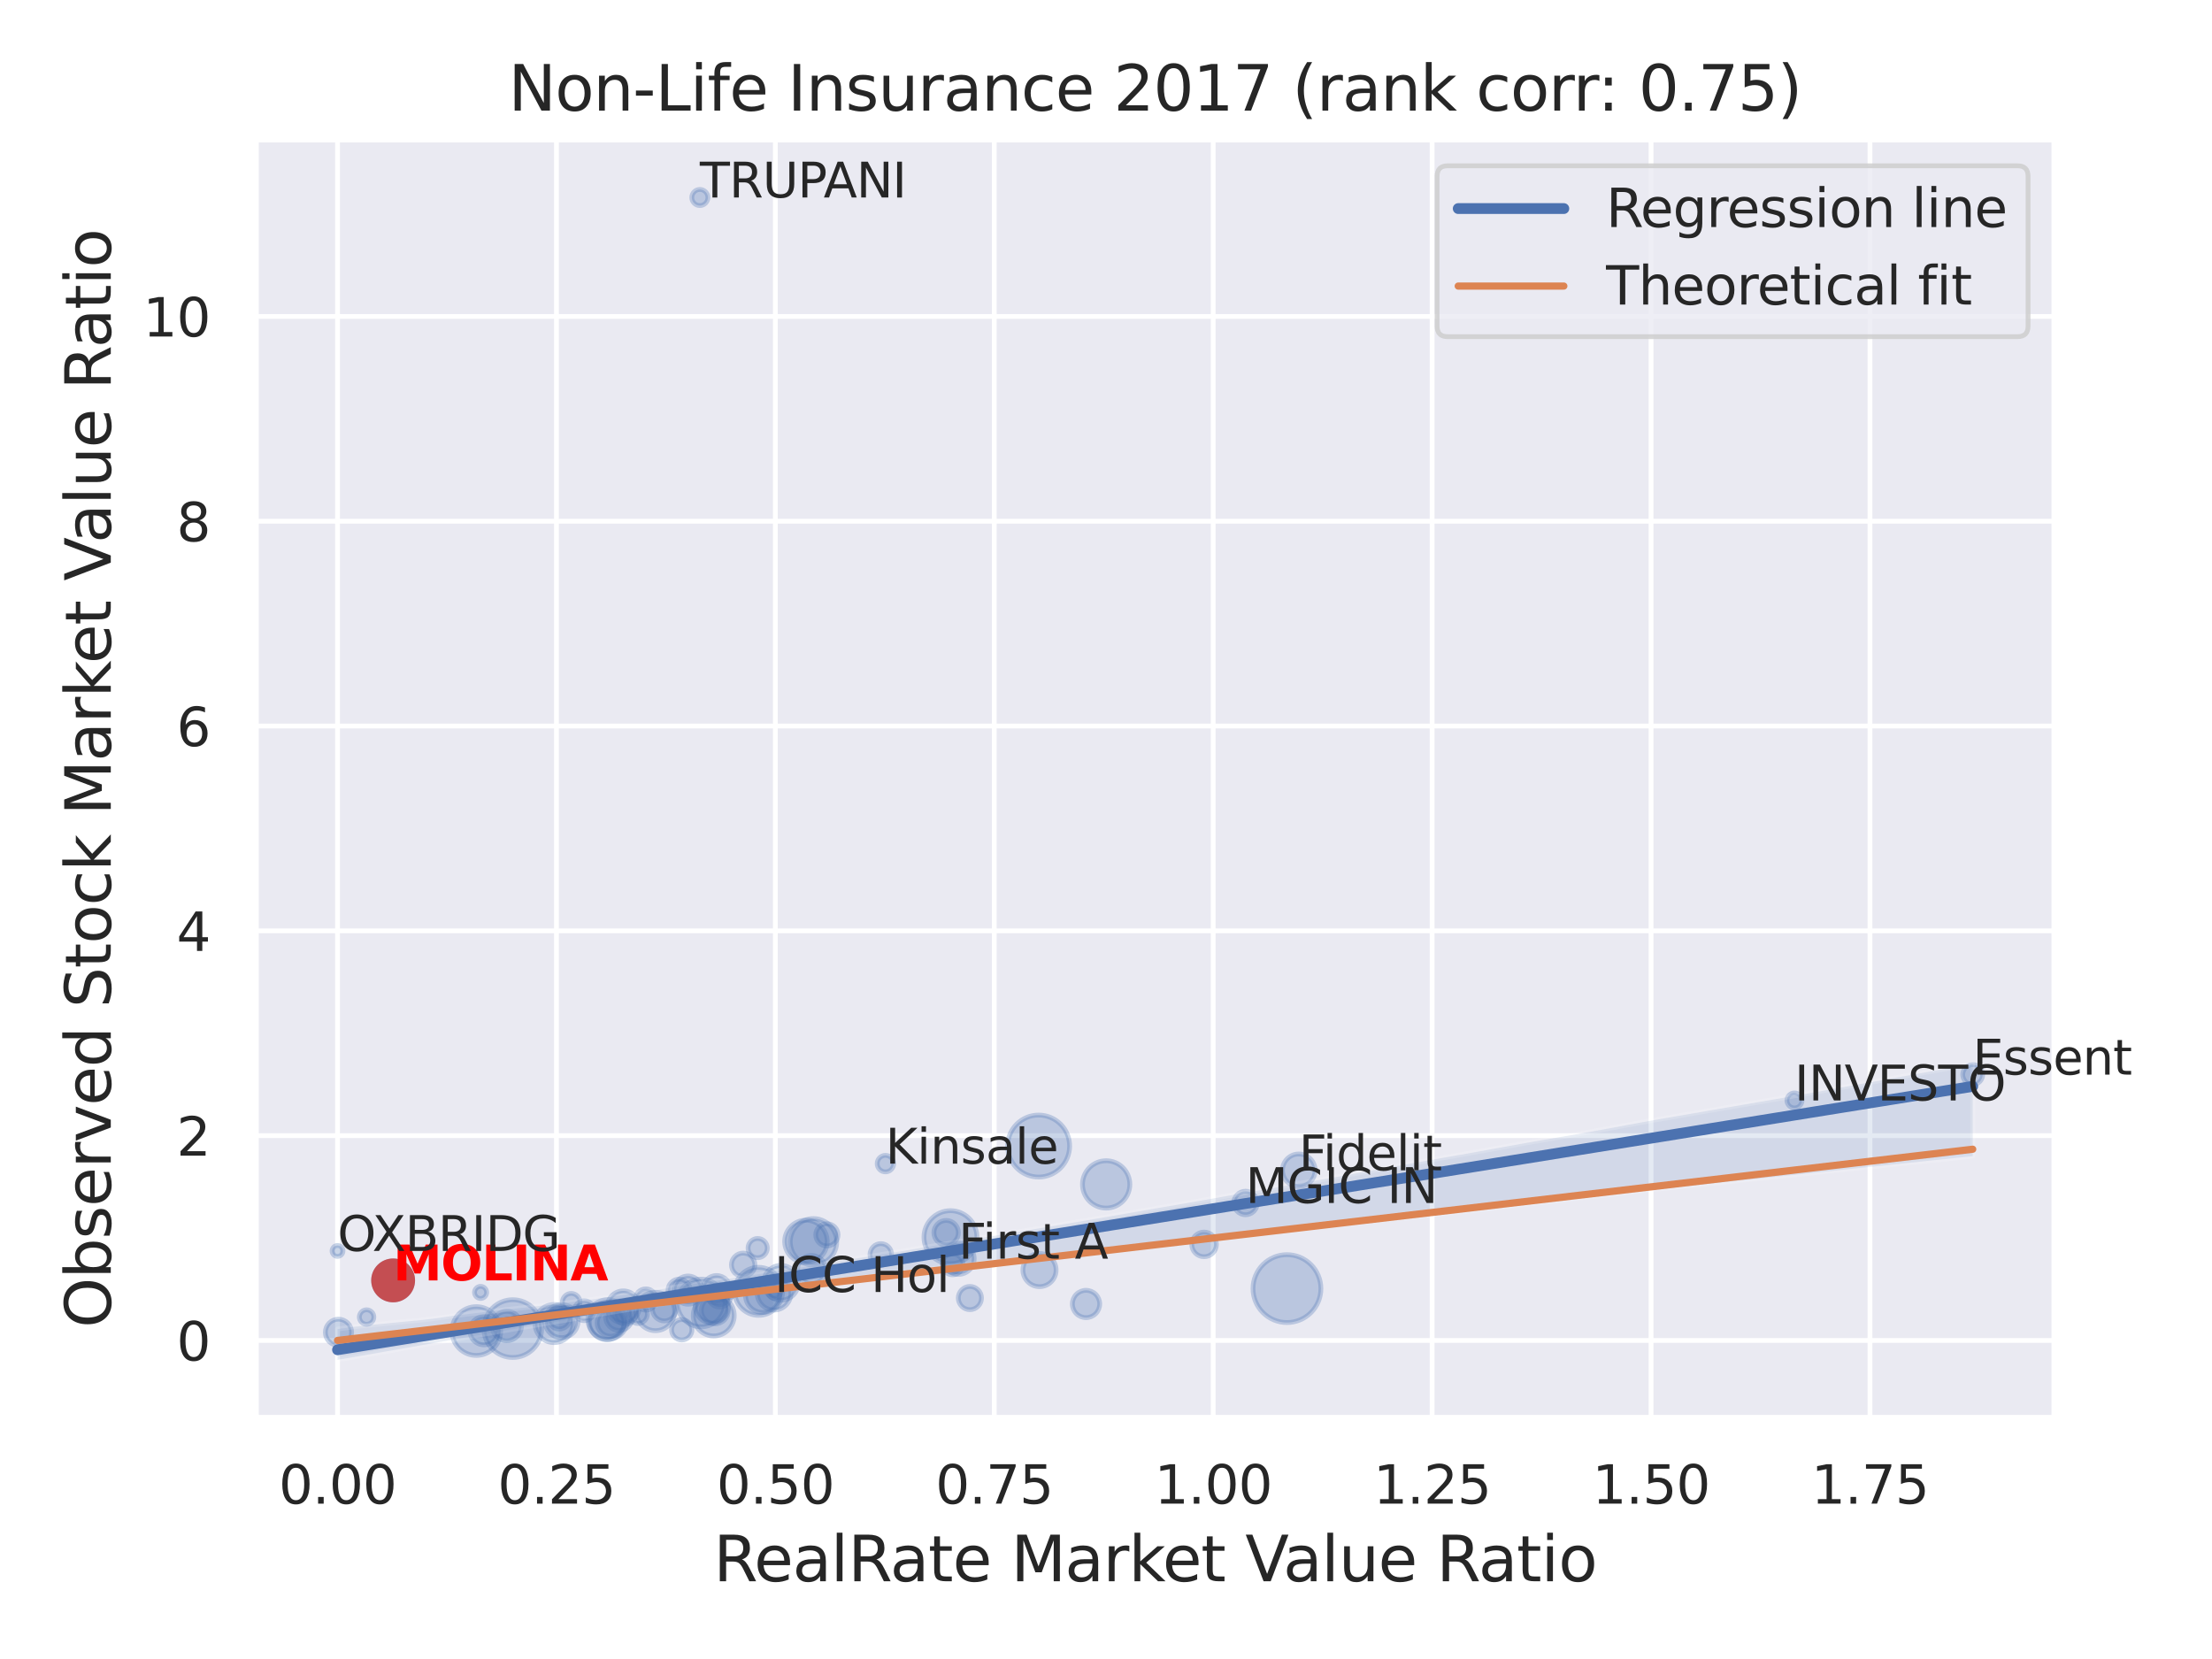 <?xml version="1.0" encoding="utf-8" standalone="no"?>
<!DOCTYPE svg PUBLIC "-//W3C//DTD SVG 1.1//EN"
  "http://www.w3.org/Graphics/SVG/1.1/DTD/svg11.dtd">
<svg xmlns:xlink="http://www.w3.org/1999/xlink" width="460.8pt" height="345.6pt" viewBox="0 0 460.8 345.6" xmlns="http://www.w3.org/2000/svg" version="1.1">
 <defs>
  <style type="text/css">*{stroke-linejoin: round; stroke-linecap: butt}</style>
 </defs>
 <g id="figure_1">
  <g id="patch_1">
   <path d="M 0 345.6 
L 460.8 345.6 
L 460.8 0 
L 0 0 
z
" style="fill: #ffffff"/>
  </g>
  <g id="axes_1">
   <g id="patch_2">
    <path d="M 53.28 295.38 
L 427.983 295.38 
L 427.983 29.04 
L 53.28 29.04 
z
" style="fill: #eaeaf2"/>
   </g>
   <g id="matplotlib.axis_1">
    <g id="xtick_1">
     <g id="line2d_1">
      <path d="M 70.312 295.38 
L 70.312 29.04 
" clip-path="url(#p7f9bec4706)" style="fill: none; stroke: #ffffff; stroke-linecap: round"/>
     </g>
     <g id="text_1">
      <!-- 0.00 -->
      <g style="fill: #262626" transform="translate(58.066 313.238) scale(0.11 -0.11)">
       <defs>
        <path id="DejaVuSans-30" d="M 2034 4250 
Q 1547 4250 1301 3770 
Q 1056 3291 1056 2328 
Q 1056 1369 1301 889 
Q 1547 409 2034 409 
Q 2525 409 2770 889 
Q 3016 1369 3016 2328 
Q 3016 3291 2770 3770 
Q 2525 4250 2034 4250 
z
M 2034 4750 
Q 2819 4750 3233 4129 
Q 3647 3509 3647 2328 
Q 3647 1150 3233 529 
Q 2819 -91 2034 -91 
Q 1250 -91 836 529 
Q 422 1150 422 2328 
Q 422 3509 836 4129 
Q 1250 4750 2034 4750 
z
" transform="scale(0.016)"/>
        <path id="DejaVuSans-2e" d="M 684 794 
L 1344 794 
L 1344 0 
L 684 0 
L 684 794 
z
" transform="scale(0.016)"/>
       </defs>
       <use xlink:href="#DejaVuSans-30"/>
       <use xlink:href="#DejaVuSans-2e" x="63.623"/>
       <use xlink:href="#DejaVuSans-30" x="95.41"/>
       <use xlink:href="#DejaVuSans-30" x="159.033"/>
      </g>
     </g>
    </g>
    <g id="xtick_2">
     <g id="line2d_2">
      <path d="M 115.917 295.38 
L 115.917 29.04 
" clip-path="url(#p7f9bec4706)" style="fill: none; stroke: #ffffff; stroke-linecap: round"/>
     </g>
     <g id="text_2">
      <!-- 0.25 -->
      <g style="fill: #262626" transform="translate(103.671 313.238) scale(0.11 -0.11)">
       <defs>
        <path id="DejaVuSans-32" d="M 1228 531 
L 3431 531 
L 3431 0 
L 469 0 
L 469 531 
Q 828 903 1448 1529 
Q 2069 2156 2228 2338 
Q 2531 2678 2651 2914 
Q 2772 3150 2772 3378 
Q 2772 3750 2511 3984 
Q 2250 4219 1831 4219 
Q 1534 4219 1204 4116 
Q 875 4013 500 3803 
L 500 4441 
Q 881 4594 1212 4672 
Q 1544 4750 1819 4750 
Q 2544 4750 2975 4387 
Q 3406 4025 3406 3419 
Q 3406 3131 3298 2873 
Q 3191 2616 2906 2266 
Q 2828 2175 2409 1742 
Q 1991 1309 1228 531 
z
" transform="scale(0.016)"/>
        <path id="DejaVuSans-35" d="M 691 4666 
L 3169 4666 
L 3169 4134 
L 1269 4134 
L 1269 2991 
Q 1406 3038 1543 3061 
Q 1681 3084 1819 3084 
Q 2600 3084 3056 2656 
Q 3513 2228 3513 1497 
Q 3513 744 3044 326 
Q 2575 -91 1722 -91 
Q 1428 -91 1123 -41 
Q 819 9 494 109 
L 494 744 
Q 775 591 1075 516 
Q 1375 441 1709 441 
Q 2250 441 2565 725 
Q 2881 1009 2881 1497 
Q 2881 1984 2565 2268 
Q 2250 2553 1709 2553 
Q 1456 2553 1204 2497 
Q 953 2441 691 2322 
L 691 4666 
z
" transform="scale(0.016)"/>
       </defs>
       <use xlink:href="#DejaVuSans-30"/>
       <use xlink:href="#DejaVuSans-2e" x="63.623"/>
       <use xlink:href="#DejaVuSans-32" x="95.41"/>
       <use xlink:href="#DejaVuSans-35" x="159.033"/>
      </g>
     </g>
    </g>
    <g id="xtick_3">
     <g id="line2d_3">
      <path d="M 161.521 295.38 
L 161.521 29.04 
" clip-path="url(#p7f9bec4706)" style="fill: none; stroke: #ffffff; stroke-linecap: round"/>
     </g>
     <g id="text_3">
      <!-- 0.50 -->
      <g style="fill: #262626" transform="translate(149.275 313.238) scale(0.11 -0.11)">
       <use xlink:href="#DejaVuSans-30"/>
       <use xlink:href="#DejaVuSans-2e" x="63.623"/>
       <use xlink:href="#DejaVuSans-35" x="95.41"/>
       <use xlink:href="#DejaVuSans-30" x="159.033"/>
      </g>
     </g>
    </g>
    <g id="xtick_4">
     <g id="line2d_4">
      <path d="M 207.126 295.38 
L 207.126 29.04 
" clip-path="url(#p7f9bec4706)" style="fill: none; stroke: #ffffff; stroke-linecap: round"/>
     </g>
     <g id="text_4">
      <!-- 0.75 -->
      <g style="fill: #262626" transform="translate(194.88 313.238) scale(0.11 -0.11)">
       <defs>
        <path id="DejaVuSans-37" d="M 525 4666 
L 3525 4666 
L 3525 4397 
L 1831 0 
L 1172 0 
L 2766 4134 
L 525 4134 
L 525 4666 
z
" transform="scale(0.016)"/>
       </defs>
       <use xlink:href="#DejaVuSans-30"/>
       <use xlink:href="#DejaVuSans-2e" x="63.623"/>
       <use xlink:href="#DejaVuSans-37" x="95.41"/>
       <use xlink:href="#DejaVuSans-35" x="159.033"/>
      </g>
     </g>
    </g>
    <g id="xtick_5">
     <g id="line2d_5">
      <path d="M 252.731 295.38 
L 252.731 29.04 
" clip-path="url(#p7f9bec4706)" style="fill: none; stroke: #ffffff; stroke-linecap: round"/>
     </g>
     <g id="text_5">
      <!-- 1.00 -->
      <g style="fill: #262626" transform="translate(240.485 313.238) scale(0.11 -0.11)">
       <defs>
        <path id="DejaVuSans-31" d="M 794 531 
L 1825 531 
L 1825 4091 
L 703 3866 
L 703 4441 
L 1819 4666 
L 2450 4666 
L 2450 531 
L 3481 531 
L 3481 0 
L 794 0 
L 794 531 
z
" transform="scale(0.016)"/>
       </defs>
       <use xlink:href="#DejaVuSans-31"/>
       <use xlink:href="#DejaVuSans-2e" x="63.623"/>
       <use xlink:href="#DejaVuSans-30" x="95.41"/>
       <use xlink:href="#DejaVuSans-30" x="159.033"/>
      </g>
     </g>
    </g>
    <g id="xtick_6">
     <g id="line2d_6">
      <path d="M 298.335 295.38 
L 298.335 29.04 
" clip-path="url(#p7f9bec4706)" style="fill: none; stroke: #ffffff; stroke-linecap: round"/>
     </g>
     <g id="text_6">
      <!-- 1.25 -->
      <g style="fill: #262626" transform="translate(286.089 313.238) scale(0.11 -0.11)">
       <use xlink:href="#DejaVuSans-31"/>
       <use xlink:href="#DejaVuSans-2e" x="63.623"/>
       <use xlink:href="#DejaVuSans-32" x="95.41"/>
       <use xlink:href="#DejaVuSans-35" x="159.033"/>
      </g>
     </g>
    </g>
    <g id="xtick_7">
     <g id="line2d_7">
      <path d="M 343.94 295.38 
L 343.94 29.04 
" clip-path="url(#p7f9bec4706)" style="fill: none; stroke: #ffffff; stroke-linecap: round"/>
     </g>
     <g id="text_7">
      <!-- 1.50 -->
      <g style="fill: #262626" transform="translate(331.694 313.238) scale(0.11 -0.11)">
       <use xlink:href="#DejaVuSans-31"/>
       <use xlink:href="#DejaVuSans-2e" x="63.623"/>
       <use xlink:href="#DejaVuSans-35" x="95.41"/>
       <use xlink:href="#DejaVuSans-30" x="159.033"/>
      </g>
     </g>
    </g>
    <g id="xtick_8">
     <g id="line2d_8">
      <path d="M 389.545 295.38 
L 389.545 29.04 
" clip-path="url(#p7f9bec4706)" style="fill: none; stroke: #ffffff; stroke-linecap: round"/>
     </g>
     <g id="text_8">
      <!-- 1.75 -->
      <g style="fill: #262626" transform="translate(377.299 313.238) scale(0.11 -0.11)">
       <use xlink:href="#DejaVuSans-31"/>
       <use xlink:href="#DejaVuSans-2e" x="63.623"/>
       <use xlink:href="#DejaVuSans-37" x="95.41"/>
       <use xlink:href="#DejaVuSans-35" x="159.033"/>
      </g>
     </g>
    </g>
    <g id="text_9">
     <!-- RealRate Market Value Ratio -->
     <g style="fill: #262626" transform="translate(148.645 329.404) scale(0.13 -0.13)">
      <defs>
       <path id="DejaVuSans-52" d="M 2841 2188 
Q 3044 2119 3236 1894 
Q 3428 1669 3622 1275 
L 4263 0 
L 3584 0 
L 2988 1197 
Q 2756 1666 2539 1819 
Q 2322 1972 1947 1972 
L 1259 1972 
L 1259 0 
L 628 0 
L 628 4666 
L 2053 4666 
Q 2853 4666 3247 4331 
Q 3641 3997 3641 3322 
Q 3641 2881 3436 2590 
Q 3231 2300 2841 2188 
z
M 1259 4147 
L 1259 2491 
L 2053 2491 
Q 2509 2491 2742 2702 
Q 2975 2913 2975 3322 
Q 2975 3731 2742 3939 
Q 2509 4147 2053 4147 
L 1259 4147 
z
" transform="scale(0.016)"/>
       <path id="DejaVuSans-65" d="M 3597 1894 
L 3597 1613 
L 953 1613 
Q 991 1019 1311 708 
Q 1631 397 2203 397 
Q 2534 397 2845 478 
Q 3156 559 3463 722 
L 3463 178 
Q 3153 47 2828 -22 
Q 2503 -91 2169 -91 
Q 1331 -91 842 396 
Q 353 884 353 1716 
Q 353 2575 817 3079 
Q 1281 3584 2069 3584 
Q 2775 3584 3186 3129 
Q 3597 2675 3597 1894 
z
M 3022 2063 
Q 3016 2534 2758 2815 
Q 2500 3097 2075 3097 
Q 1594 3097 1305 2825 
Q 1016 2553 972 2059 
L 3022 2063 
z
" transform="scale(0.016)"/>
       <path id="DejaVuSans-61" d="M 2194 1759 
Q 1497 1759 1228 1600 
Q 959 1441 959 1056 
Q 959 750 1161 570 
Q 1363 391 1709 391 
Q 2188 391 2477 730 
Q 2766 1069 2766 1631 
L 2766 1759 
L 2194 1759 
z
M 3341 1997 
L 3341 0 
L 2766 0 
L 2766 531 
Q 2569 213 2275 61 
Q 1981 -91 1556 -91 
Q 1019 -91 701 211 
Q 384 513 384 1019 
Q 384 1609 779 1909 
Q 1175 2209 1959 2209 
L 2766 2209 
L 2766 2266 
Q 2766 2663 2505 2880 
Q 2244 3097 1772 3097 
Q 1472 3097 1187 3025 
Q 903 2953 641 2809 
L 641 3341 
Q 956 3463 1253 3523 
Q 1550 3584 1831 3584 
Q 2591 3584 2966 3190 
Q 3341 2797 3341 1997 
z
" transform="scale(0.016)"/>
       <path id="DejaVuSans-6c" d="M 603 4863 
L 1178 4863 
L 1178 0 
L 603 0 
L 603 4863 
z
" transform="scale(0.016)"/>
       <path id="DejaVuSans-74" d="M 1172 4494 
L 1172 3500 
L 2356 3500 
L 2356 3053 
L 1172 3053 
L 1172 1153 
Q 1172 725 1289 603 
Q 1406 481 1766 481 
L 2356 481 
L 2356 0 
L 1766 0 
Q 1100 0 847 248 
Q 594 497 594 1153 
L 594 3053 
L 172 3053 
L 172 3500 
L 594 3500 
L 594 4494 
L 1172 4494 
z
" transform="scale(0.016)"/>
       <path id="DejaVuSans-20" transform="scale(0.016)"/>
       <path id="DejaVuSans-4d" d="M 628 4666 
L 1569 4666 
L 2759 1491 
L 3956 4666 
L 4897 4666 
L 4897 0 
L 4281 0 
L 4281 4097 
L 3078 897 
L 2444 897 
L 1241 4097 
L 1241 0 
L 628 0 
L 628 4666 
z
" transform="scale(0.016)"/>
       <path id="DejaVuSans-72" d="M 2631 2963 
Q 2534 3019 2420 3045 
Q 2306 3072 2169 3072 
Q 1681 3072 1420 2755 
Q 1159 2438 1159 1844 
L 1159 0 
L 581 0 
L 581 3500 
L 1159 3500 
L 1159 2956 
Q 1341 3275 1631 3429 
Q 1922 3584 2338 3584 
Q 2397 3584 2469 3576 
Q 2541 3569 2628 3553 
L 2631 2963 
z
" transform="scale(0.016)"/>
       <path id="DejaVuSans-6b" d="M 581 4863 
L 1159 4863 
L 1159 1991 
L 2875 3500 
L 3609 3500 
L 1753 1863 
L 3688 0 
L 2938 0 
L 1159 1709 
L 1159 0 
L 581 0 
L 581 4863 
z
" transform="scale(0.016)"/>
       <path id="DejaVuSans-56" d="M 1831 0 
L 50 4666 
L 709 4666 
L 2188 738 
L 3669 4666 
L 4325 4666 
L 2547 0 
L 1831 0 
z
" transform="scale(0.016)"/>
       <path id="DejaVuSans-75" d="M 544 1381 
L 544 3500 
L 1119 3500 
L 1119 1403 
Q 1119 906 1312 657 
Q 1506 409 1894 409 
Q 2359 409 2629 706 
Q 2900 1003 2900 1516 
L 2900 3500 
L 3475 3500 
L 3475 0 
L 2900 0 
L 2900 538 
Q 2691 219 2414 64 
Q 2138 -91 1772 -91 
Q 1169 -91 856 284 
Q 544 659 544 1381 
z
M 1991 3584 
L 1991 3584 
z
" transform="scale(0.016)"/>
       <path id="DejaVuSans-69" d="M 603 3500 
L 1178 3500 
L 1178 0 
L 603 0 
L 603 3500 
z
M 603 4863 
L 1178 4863 
L 1178 4134 
L 603 4134 
L 603 4863 
z
" transform="scale(0.016)"/>
       <path id="DejaVuSans-6f" d="M 1959 3097 
Q 1497 3097 1228 2736 
Q 959 2375 959 1747 
Q 959 1119 1226 758 
Q 1494 397 1959 397 
Q 2419 397 2687 759 
Q 2956 1122 2956 1747 
Q 2956 2369 2687 2733 
Q 2419 3097 1959 3097 
z
M 1959 3584 
Q 2709 3584 3137 3096 
Q 3566 2609 3566 1747 
Q 3566 888 3137 398 
Q 2709 -91 1959 -91 
Q 1206 -91 779 398 
Q 353 888 353 1747 
Q 353 2609 779 3096 
Q 1206 3584 1959 3584 
z
" transform="scale(0.016)"/>
      </defs>
      <use xlink:href="#DejaVuSans-52"/>
      <use xlink:href="#DejaVuSans-65" x="64.982"/>
      <use xlink:href="#DejaVuSans-61" x="126.506"/>
      <use xlink:href="#DejaVuSans-6c" x="187.785"/>
      <use xlink:href="#DejaVuSans-52" x="215.568"/>
      <use xlink:href="#DejaVuSans-61" x="282.801"/>
      <use xlink:href="#DejaVuSans-74" x="344.08"/>
      <use xlink:href="#DejaVuSans-65" x="383.289"/>
      <use xlink:href="#DejaVuSans-20" x="444.812"/>
      <use xlink:href="#DejaVuSans-4d" x="476.6"/>
      <use xlink:href="#DejaVuSans-61" x="562.879"/>
      <use xlink:href="#DejaVuSans-72" x="624.158"/>
      <use xlink:href="#DejaVuSans-6b" x="665.271"/>
      <use xlink:href="#DejaVuSans-65" x="719.557"/>
      <use xlink:href="#DejaVuSans-74" x="781.08"/>
      <use xlink:href="#DejaVuSans-20" x="820.289"/>
      <use xlink:href="#DejaVuSans-56" x="852.076"/>
      <use xlink:href="#DejaVuSans-61" x="912.734"/>
      <use xlink:href="#DejaVuSans-6c" x="974.014"/>
      <use xlink:href="#DejaVuSans-75" x="1001.797"/>
      <use xlink:href="#DejaVuSans-65" x="1065.176"/>
      <use xlink:href="#DejaVuSans-20" x="1126.699"/>
      <use xlink:href="#DejaVuSans-52" x="1158.486"/>
      <use xlink:href="#DejaVuSans-61" x="1225.719"/>
      <use xlink:href="#DejaVuSans-74" x="1286.998"/>
      <use xlink:href="#DejaVuSans-69" x="1326.207"/>
      <use xlink:href="#DejaVuSans-6f" x="1353.99"/>
     </g>
    </g>
   </g>
   <g id="matplotlib.axis_2">
    <g id="ytick_1">
     <g id="line2d_9">
      <path d="M 53.28 279.237 
L 427.983 279.237 
" clip-path="url(#p7f9bec4706)" style="fill: none; stroke: #ffffff; stroke-linecap: round"/>
     </g>
     <g id="text_10">
      <!-- 0 -->
      <g style="fill: #262626" transform="translate(36.781 283.416) scale(0.11 -0.11)">
       <use xlink:href="#DejaVuSans-30"/>
      </g>
     </g>
    </g>
    <g id="ytick_2">
     <g id="line2d_10">
      <path d="M 53.28 236.573 
L 427.983 236.573 
" clip-path="url(#p7f9bec4706)" style="fill: none; stroke: #ffffff; stroke-linecap: round"/>
     </g>
     <g id="text_11">
      <!-- 2 -->
      <g style="fill: #262626" transform="translate(36.781 240.752) scale(0.11 -0.11)">
       <use xlink:href="#DejaVuSans-32"/>
      </g>
     </g>
    </g>
    <g id="ytick_3">
     <g id="line2d_11">
      <path d="M 53.28 193.91 
L 427.983 193.91 
" clip-path="url(#p7f9bec4706)" style="fill: none; stroke: #ffffff; stroke-linecap: round"/>
     </g>
     <g id="text_12">
      <!-- 4 -->
      <g style="fill: #262626" transform="translate(36.781 198.089) scale(0.11 -0.11)">
       <defs>
        <path id="DejaVuSans-34" d="M 2419 4116 
L 825 1625 
L 2419 1625 
L 2419 4116 
z
M 2253 4666 
L 3047 4666 
L 3047 1625 
L 3713 1625 
L 3713 1100 
L 3047 1100 
L 3047 0 
L 2419 0 
L 2419 1100 
L 313 1100 
L 313 1709 
L 2253 4666 
z
" transform="scale(0.016)"/>
       </defs>
       <use xlink:href="#DejaVuSans-34"/>
      </g>
     </g>
    </g>
    <g id="ytick_4">
     <g id="line2d_12">
      <path d="M 53.28 151.246 
L 427.983 151.246 
" clip-path="url(#p7f9bec4706)" style="fill: none; stroke: #ffffff; stroke-linecap: round"/>
     </g>
     <g id="text_13">
      <!-- 6 -->
      <g style="fill: #262626" transform="translate(36.781 155.425) scale(0.11 -0.11)">
       <defs>
        <path id="DejaVuSans-36" d="M 2113 2584 
Q 1688 2584 1439 2293 
Q 1191 2003 1191 1497 
Q 1191 994 1439 701 
Q 1688 409 2113 409 
Q 2538 409 2786 701 
Q 3034 994 3034 1497 
Q 3034 2003 2786 2293 
Q 2538 2584 2113 2584 
z
M 3366 4563 
L 3366 3988 
Q 3128 4100 2886 4159 
Q 2644 4219 2406 4219 
Q 1781 4219 1451 3797 
Q 1122 3375 1075 2522 
Q 1259 2794 1537 2939 
Q 1816 3084 2150 3084 
Q 2853 3084 3261 2657 
Q 3669 2231 3669 1497 
Q 3669 778 3244 343 
Q 2819 -91 2113 -91 
Q 1303 -91 875 529 
Q 447 1150 447 2328 
Q 447 3434 972 4092 
Q 1497 4750 2381 4750 
Q 2619 4750 2861 4703 
Q 3103 4656 3366 4563 
z
" transform="scale(0.016)"/>
       </defs>
       <use xlink:href="#DejaVuSans-36"/>
      </g>
     </g>
    </g>
    <g id="ytick_5">
     <g id="line2d_13">
      <path d="M 53.28 108.582 
L 427.983 108.582 
" clip-path="url(#p7f9bec4706)" style="fill: none; stroke: #ffffff; stroke-linecap: round"/>
     </g>
     <g id="text_14">
      <!-- 8 -->
      <g style="fill: #262626" transform="translate(36.781 112.761) scale(0.11 -0.11)">
       <defs>
        <path id="DejaVuSans-38" d="M 2034 2216 
Q 1584 2216 1326 1975 
Q 1069 1734 1069 1313 
Q 1069 891 1326 650 
Q 1584 409 2034 409 
Q 2484 409 2743 651 
Q 3003 894 3003 1313 
Q 3003 1734 2745 1975 
Q 2488 2216 2034 2216 
z
M 1403 2484 
Q 997 2584 770 2862 
Q 544 3141 544 3541 
Q 544 4100 942 4425 
Q 1341 4750 2034 4750 
Q 2731 4750 3128 4425 
Q 3525 4100 3525 3541 
Q 3525 3141 3298 2862 
Q 3072 2584 2669 2484 
Q 3125 2378 3379 2068 
Q 3634 1759 3634 1313 
Q 3634 634 3220 271 
Q 2806 -91 2034 -91 
Q 1263 -91 848 271 
Q 434 634 434 1313 
Q 434 1759 690 2068 
Q 947 2378 1403 2484 
z
M 1172 3481 
Q 1172 3119 1398 2916 
Q 1625 2713 2034 2713 
Q 2441 2713 2670 2916 
Q 2900 3119 2900 3481 
Q 2900 3844 2670 4047 
Q 2441 4250 2034 4250 
Q 1625 4250 1398 4047 
Q 1172 3844 1172 3481 
z
" transform="scale(0.016)"/>
       </defs>
       <use xlink:href="#DejaVuSans-38"/>
      </g>
     </g>
    </g>
    <g id="ytick_6">
     <g id="line2d_14">
      <path d="M 53.28 65.919 
L 427.983 65.919 
" clip-path="url(#p7f9bec4706)" style="fill: none; stroke: #ffffff; stroke-linecap: round"/>
     </g>
     <g id="text_15">
      <!-- 10 -->
      <g style="fill: #262626" transform="translate(29.782 70.098) scale(0.11 -0.11)">
       <use xlink:href="#DejaVuSans-31"/>
       <use xlink:href="#DejaVuSans-30" x="63.623"/>
      </g>
     </g>
    </g>
    <g id="text_16">
     <!-- Observed Stock Market Value Ratio -->
     <g style="fill: #262626" transform="translate(23.079 276.612) rotate(-90) scale(0.13 -0.13)">
      <defs>
       <path id="DejaVuSans-4f" d="M 2522 4238 
Q 1834 4238 1429 3725 
Q 1025 3213 1025 2328 
Q 1025 1447 1429 934 
Q 1834 422 2522 422 
Q 3209 422 3611 934 
Q 4013 1447 4013 2328 
Q 4013 3213 3611 3725 
Q 3209 4238 2522 4238 
z
M 2522 4750 
Q 3503 4750 4090 4092 
Q 4678 3434 4678 2328 
Q 4678 1225 4090 567 
Q 3503 -91 2522 -91 
Q 1538 -91 948 565 
Q 359 1222 359 2328 
Q 359 3434 948 4092 
Q 1538 4750 2522 4750 
z
" transform="scale(0.016)"/>
       <path id="DejaVuSans-62" d="M 3116 1747 
Q 3116 2381 2855 2742 
Q 2594 3103 2138 3103 
Q 1681 3103 1420 2742 
Q 1159 2381 1159 1747 
Q 1159 1113 1420 752 
Q 1681 391 2138 391 
Q 2594 391 2855 752 
Q 3116 1113 3116 1747 
z
M 1159 2969 
Q 1341 3281 1617 3432 
Q 1894 3584 2278 3584 
Q 2916 3584 3314 3078 
Q 3713 2572 3713 1747 
Q 3713 922 3314 415 
Q 2916 -91 2278 -91 
Q 1894 -91 1617 61 
Q 1341 213 1159 525 
L 1159 0 
L 581 0 
L 581 4863 
L 1159 4863 
L 1159 2969 
z
" transform="scale(0.016)"/>
       <path id="DejaVuSans-73" d="M 2834 3397 
L 2834 2853 
Q 2591 2978 2328 3040 
Q 2066 3103 1784 3103 
Q 1356 3103 1142 2972 
Q 928 2841 928 2578 
Q 928 2378 1081 2264 
Q 1234 2150 1697 2047 
L 1894 2003 
Q 2506 1872 2764 1633 
Q 3022 1394 3022 966 
Q 3022 478 2636 193 
Q 2250 -91 1575 -91 
Q 1294 -91 989 -36 
Q 684 19 347 128 
L 347 722 
Q 666 556 975 473 
Q 1284 391 1588 391 
Q 1994 391 2212 530 
Q 2431 669 2431 922 
Q 2431 1156 2273 1281 
Q 2116 1406 1581 1522 
L 1381 1569 
Q 847 1681 609 1914 
Q 372 2147 372 2553 
Q 372 3047 722 3315 
Q 1072 3584 1716 3584 
Q 2034 3584 2315 3537 
Q 2597 3491 2834 3397 
z
" transform="scale(0.016)"/>
       <path id="DejaVuSans-76" d="M 191 3500 
L 800 3500 
L 1894 563 
L 2988 3500 
L 3597 3500 
L 2284 0 
L 1503 0 
L 191 3500 
z
" transform="scale(0.016)"/>
       <path id="DejaVuSans-64" d="M 2906 2969 
L 2906 4863 
L 3481 4863 
L 3481 0 
L 2906 0 
L 2906 525 
Q 2725 213 2448 61 
Q 2172 -91 1784 -91 
Q 1150 -91 751 415 
Q 353 922 353 1747 
Q 353 2572 751 3078 
Q 1150 3584 1784 3584 
Q 2172 3584 2448 3432 
Q 2725 3281 2906 2969 
z
M 947 1747 
Q 947 1113 1208 752 
Q 1469 391 1925 391 
Q 2381 391 2643 752 
Q 2906 1113 2906 1747 
Q 2906 2381 2643 2742 
Q 2381 3103 1925 3103 
Q 1469 3103 1208 2742 
Q 947 2381 947 1747 
z
" transform="scale(0.016)"/>
       <path id="DejaVuSans-53" d="M 3425 4513 
L 3425 3897 
Q 3066 4069 2747 4153 
Q 2428 4238 2131 4238 
Q 1616 4238 1336 4038 
Q 1056 3838 1056 3469 
Q 1056 3159 1242 3001 
Q 1428 2844 1947 2747 
L 2328 2669 
Q 3034 2534 3370 2195 
Q 3706 1856 3706 1288 
Q 3706 609 3251 259 
Q 2797 -91 1919 -91 
Q 1588 -91 1214 -16 
Q 841 59 441 206 
L 441 856 
Q 825 641 1194 531 
Q 1563 422 1919 422 
Q 2459 422 2753 634 
Q 3047 847 3047 1241 
Q 3047 1584 2836 1778 
Q 2625 1972 2144 2069 
L 1759 2144 
Q 1053 2284 737 2584 
Q 422 2884 422 3419 
Q 422 4038 858 4394 
Q 1294 4750 2059 4750 
Q 2388 4750 2728 4690 
Q 3069 4631 3425 4513 
z
" transform="scale(0.016)"/>
       <path id="DejaVuSans-63" d="M 3122 3366 
L 3122 2828 
Q 2878 2963 2633 3030 
Q 2388 3097 2138 3097 
Q 1578 3097 1268 2742 
Q 959 2388 959 1747 
Q 959 1106 1268 751 
Q 1578 397 2138 397 
Q 2388 397 2633 464 
Q 2878 531 3122 666 
L 3122 134 
Q 2881 22 2623 -34 
Q 2366 -91 2075 -91 
Q 1284 -91 818 406 
Q 353 903 353 1747 
Q 353 2603 823 3093 
Q 1294 3584 2113 3584 
Q 2378 3584 2631 3529 
Q 2884 3475 3122 3366 
z
" transform="scale(0.016)"/>
      </defs>
      <use xlink:href="#DejaVuSans-4f"/>
      <use xlink:href="#DejaVuSans-62" x="78.711"/>
      <use xlink:href="#DejaVuSans-73" x="142.188"/>
      <use xlink:href="#DejaVuSans-65" x="194.287"/>
      <use xlink:href="#DejaVuSans-72" x="255.811"/>
      <use xlink:href="#DejaVuSans-76" x="296.924"/>
      <use xlink:href="#DejaVuSans-65" x="356.104"/>
      <use xlink:href="#DejaVuSans-64" x="417.627"/>
      <use xlink:href="#DejaVuSans-20" x="481.104"/>
      <use xlink:href="#DejaVuSans-53" x="512.891"/>
      <use xlink:href="#DejaVuSans-74" x="576.367"/>
      <use xlink:href="#DejaVuSans-6f" x="615.576"/>
      <use xlink:href="#DejaVuSans-63" x="676.758"/>
      <use xlink:href="#DejaVuSans-6b" x="731.738"/>
      <use xlink:href="#DejaVuSans-20" x="789.648"/>
      <use xlink:href="#DejaVuSans-4d" x="821.436"/>
      <use xlink:href="#DejaVuSans-61" x="907.715"/>
      <use xlink:href="#DejaVuSans-72" x="968.994"/>
      <use xlink:href="#DejaVuSans-6b" x="1010.107"/>
      <use xlink:href="#DejaVuSans-65" x="1064.393"/>
      <use xlink:href="#DejaVuSans-74" x="1125.916"/>
      <use xlink:href="#DejaVuSans-20" x="1165.125"/>
      <use xlink:href="#DejaVuSans-56" x="1196.912"/>
      <use xlink:href="#DejaVuSans-61" x="1257.57"/>
      <use xlink:href="#DejaVuSans-6c" x="1318.85"/>
      <use xlink:href="#DejaVuSans-75" x="1346.633"/>
      <use xlink:href="#DejaVuSans-65" x="1410.012"/>
      <use xlink:href="#DejaVuSans-20" x="1471.535"/>
      <use xlink:href="#DejaVuSans-52" x="1503.322"/>
      <use xlink:href="#DejaVuSans-61" x="1570.555"/>
      <use xlink:href="#DejaVuSans-74" x="1631.834"/>
      <use xlink:href="#DejaVuSans-69" x="1671.043"/>
      <use xlink:href="#DejaVuSans-6f" x="1698.826"/>
     </g>
    </g>
   </g>
   <g id="PathCollection_1">
    <path d="M 106.818 282.788 
C 108.413 282.788 109.943 282.154 111.071 281.026 
C 112.199 279.898 112.833 278.368 112.833 276.773 
C 112.833 275.177 112.199 273.647 111.071 272.519 
C 109.943 271.391 108.413 270.757 106.818 270.757 
C 105.222 270.757 103.692 271.391 102.564 272.519 
C 101.436 273.647 100.802 275.177 100.802 276.773 
C 100.802 278.368 101.436 279.898 102.564 281.026 
C 103.692 282.154 105.222 282.788 106.818 282.788 
z
" clip-path="url(#p7f9bec4706)" style="fill: #4c72b0; fill-opacity: 0.3; stroke: #4c72b0; stroke-opacity: 0.3"/>
    <path d="M 126.605 279.007 
C 127.702 279.007 128.754 278.571 129.529 277.796 
C 130.305 277.02 130.741 275.969 130.741 274.872 
C 130.741 273.775 130.305 272.724 129.529 271.948 
C 128.754 271.173 127.702 270.737 126.605 270.737 
C 125.509 270.737 124.457 271.173 123.682 271.948 
C 122.906 272.724 122.47 273.775 122.47 274.872 
C 122.47 275.969 122.906 277.02 123.682 277.796 
C 124.457 278.571 125.509 279.007 126.605 279.007 
z
" clip-path="url(#p7f9bec4706)" style="fill: #4c72b0; fill-opacity: 0.3; stroke: #4c72b0; stroke-opacity: 0.3"/>
    <path d="M 216.549 268.031 
C 217.465 268.031 218.344 267.667 218.992 267.019 
C 219.64 266.371 220.004 265.492 220.004 264.575 
C 220.004 263.659 219.64 262.78 218.992 262.132 
C 218.344 261.484 217.465 261.12 216.549 261.12 
C 215.632 261.12 214.753 261.484 214.105 262.132 
C 213.457 262.78 213.093 263.659 213.093 264.575 
C 213.093 265.492 213.457 266.371 214.105 267.019 
C 214.753 267.667 215.632 268.031 216.549 268.031 
z
" clip-path="url(#p7f9bec4706)" style="fill: #4c72b0; fill-opacity: 0.3; stroke: #4c72b0; stroke-opacity: 0.3"/>
    <path d="M 136.545 277.202 
C 137.606 277.202 138.624 276.781 139.374 276.03 
C 140.125 275.28 140.546 274.262 140.546 273.201 
C 140.546 272.139 140.125 271.121 139.374 270.371 
C 138.624 269.621 137.606 269.199 136.545 269.199 
C 135.484 269.199 134.466 269.621 133.715 270.371 
C 132.965 271.121 132.543 272.139 132.543 273.201 
C 132.543 274.262 132.965 275.28 133.715 276.03 
C 134.466 276.781 135.484 277.202 136.545 277.202 
z
" clip-path="url(#p7f9bec4706)" style="fill: #4c72b0; fill-opacity: 0.3; stroke: #4c72b0; stroke-opacity: 0.3"/>
    <path d="M 230.433 251.666 
C 231.741 251.666 232.996 251.146 233.921 250.221 
C 234.846 249.296 235.366 248.041 235.366 246.733 
C 235.366 245.425 234.846 244.17 233.921 243.245 
C 232.996 242.32 231.741 241.8 230.433 241.8 
C 229.124 241.8 227.87 242.32 226.945 243.245 
C 226.019 244.17 225.5 245.425 225.5 246.733 
C 225.5 248.041 226.019 249.296 226.945 250.221 
C 227.87 251.146 229.124 251.666 230.433 251.666 
z
" clip-path="url(#p7f9bec4706)" style="fill: #4c72b0; fill-opacity: 0.3; stroke: #4c72b0; stroke-opacity: 0.3"/>
    <path d="M 148.687 278.304 
C 149.818 278.304 150.902 277.855 151.702 277.056 
C 152.501 276.256 152.951 275.172 152.951 274.041 
C 152.951 272.91 152.501 271.826 151.702 271.026 
C 150.902 270.226 149.818 269.777 148.687 269.777 
C 147.556 269.777 146.472 270.226 145.672 271.026 
C 144.873 271.826 144.423 272.91 144.423 274.041 
C 144.423 275.172 144.873 276.256 145.672 277.056 
C 146.472 277.855 147.556 278.304 148.687 278.304 
z
" clip-path="url(#p7f9bec4706)" style="fill: #4c72b0; fill-opacity: 0.3; stroke: #4c72b0; stroke-opacity: 0.3"/>
    <path d="M 169.093 267.406 
C 169.87 267.406 170.616 267.098 171.166 266.548 
C 171.715 265.998 172.024 265.252 172.024 264.475 
C 172.024 263.698 171.715 262.952 171.166 262.402 
C 170.616 261.853 169.87 261.544 169.093 261.544 
C 168.315 261.544 167.57 261.853 167.02 262.402 
C 166.47 262.952 166.161 263.698 166.161 264.475 
C 166.161 265.252 166.47 265.998 167.02 266.548 
C 167.57 267.098 168.315 267.406 169.093 267.406 
z
" clip-path="url(#p7f9bec4706)" style="fill: #4c72b0; fill-opacity: 0.3; stroke: #4c72b0; stroke-opacity: 0.3"/>
    <path d="M 148.282 275.611 
C 149.199 275.611 150.078 275.247 150.726 274.598 
C 151.374 273.95 151.738 273.071 151.738 272.155 
C 151.738 271.238 151.374 270.359 150.726 269.711 
C 150.078 269.063 149.199 268.698 148.282 268.698 
C 147.365 268.698 146.486 269.063 145.838 269.711 
C 145.19 270.359 144.826 271.238 144.826 272.155 
C 144.826 273.071 145.19 273.95 145.838 274.598 
C 146.486 275.247 147.365 275.611 148.282 275.611 
z
" clip-path="url(#p7f9bec4706)" style="fill: #4c72b0; fill-opacity: 0.3; stroke: #4c72b0; stroke-opacity: 0.3"/>
    <path d="M 167.893 263.046 
C 169.068 263.046 170.196 262.579 171.027 261.748 
C 171.858 260.917 172.325 259.789 172.325 258.614 
C 172.325 257.439 171.858 256.312 171.027 255.481 
C 170.196 254.649 169.068 254.183 167.893 254.183 
C 166.718 254.183 165.591 254.649 164.76 255.481 
C 163.929 256.312 163.462 257.439 163.462 258.614 
C 163.462 259.789 163.929 260.917 164.76 261.748 
C 165.591 262.579 166.718 263.046 167.893 263.046 
z
" clip-path="url(#p7f9bec4706)" style="fill: #4c72b0; fill-opacity: 0.3; stroke: #4c72b0; stroke-opacity: 0.3"/>
    <path d="M 172.259 259.565 
C 172.874 259.565 173.465 259.32 173.901 258.884 
C 174.336 258.449 174.581 257.858 174.581 257.242 
C 174.581 256.626 174.336 256.035 173.901 255.6 
C 173.465 255.164 172.874 254.92 172.259 254.92 
C 171.643 254.92 171.052 255.164 170.616 255.6 
C 170.181 256.035 169.936 256.626 169.936 257.242 
C 169.936 257.858 170.181 258.449 170.616 258.884 
C 171.052 259.32 171.643 259.565 172.259 259.565 
z
" clip-path="url(#p7f9bec4706)" style="fill: #4c72b0; fill-opacity: 0.3; stroke: #4c72b0; stroke-opacity: 0.3"/>
    <path d="M 250.83 261.797 
C 251.511 261.797 252.164 261.526 252.646 261.045 
C 253.127 260.563 253.398 259.91 253.398 259.229 
C 253.398 258.549 253.127 257.896 252.646 257.414 
C 252.164 256.933 251.511 256.662 250.83 256.662 
C 250.15 256.662 249.496 256.933 249.015 257.414 
C 248.534 257.896 248.263 258.549 248.263 259.229 
C 248.263 259.91 248.534 260.563 249.015 261.045 
C 249.496 261.526 250.15 261.797 250.83 261.797 
z
" clip-path="url(#p7f9bec4706)" style="fill: #4c72b0; fill-opacity: 0.3; stroke: #4c72b0; stroke-opacity: 0.3"/>
    <path d="M 100.116 270.496 
C 100.451 270.496 100.772 270.363 101.009 270.126 
C 101.246 269.889 101.379 269.568 101.379 269.233 
C 101.379 268.898 101.246 268.577 101.009 268.34 
C 100.772 268.103 100.451 267.97 100.116 267.97 
C 99.781 267.97 99.46 268.103 99.223 268.34 
C 98.986 268.577 98.853 268.898 98.853 269.233 
C 98.853 269.568 98.986 269.889 99.223 270.126 
C 99.46 270.363 99.781 270.496 100.116 270.496 
z
" clip-path="url(#p7f9bec4706)" style="fill: #4c72b0; fill-opacity: 0.3; stroke: #4c72b0; stroke-opacity: 0.3"/>
    <path d="M 138.385 275.172 
C 139.043 275.172 139.675 274.91 140.14 274.445 
C 140.606 273.979 140.867 273.348 140.867 272.69 
C 140.867 272.031 140.606 271.4 140.14 270.934 
C 139.675 270.469 139.043 270.207 138.385 270.207 
C 137.727 270.207 137.095 270.469 136.63 270.934 
C 136.164 271.4 135.903 272.031 135.903 272.69 
C 135.903 273.348 136.164 273.979 136.63 274.445 
C 137.095 274.91 137.727 275.172 138.385 275.172 
z
" clip-path="url(#p7f9bec4706)" style="fill: #4c72b0; fill-opacity: 0.3; stroke: #4c72b0; stroke-opacity: 0.3"/>
    <path d="M 149.267 271.456 
C 150.028 271.456 150.758 271.154 151.296 270.616 
C 151.834 270.077 152.136 269.347 152.136 268.586 
C 152.136 267.825 151.834 267.095 151.296 266.557 
C 150.758 266.019 150.028 265.717 149.267 265.717 
C 148.506 265.717 147.776 266.019 147.237 266.557 
C 146.699 267.095 146.397 267.825 146.397 268.586 
C 146.397 269.347 146.699 270.077 147.237 270.616 
C 147.776 271.154 148.506 271.456 149.267 271.456 
z
" clip-path="url(#p7f9bec4706)" style="fill: #4c72b0; fill-opacity: 0.3; stroke: #4c72b0; stroke-opacity: 0.3"/>
    <path d="M 373.821 230.812 
C 374.236 230.812 374.635 230.647 374.929 230.353 
C 375.223 230.059 375.388 229.661 375.388 229.245 
C 375.388 228.829 375.223 228.431 374.929 228.137 
C 374.635 227.843 374.236 227.678 373.821 227.678 
C 373.405 227.678 373.006 227.843 372.712 228.137 
C 372.419 228.431 372.253 228.829 372.253 229.245 
C 372.253 229.661 372.419 230.059 372.712 230.353 
C 373.006 230.647 373.405 230.812 373.821 230.812 
z
" clip-path="url(#p7f9bec4706)" style="fill: #4c72b0; fill-opacity: 0.3; stroke: #4c72b0; stroke-opacity: 0.3"/>
    <path d="M 216.366 245.203 
C 218.079 245.203 219.721 244.522 220.932 243.311 
C 222.143 242.1 222.824 240.458 222.824 238.745 
C 222.824 237.033 222.143 235.39 220.932 234.179 
C 219.721 232.968 218.079 232.287 216.366 232.287 
C 214.653 232.287 213.011 232.968 211.8 234.179 
C 210.589 235.39 209.908 237.033 209.908 238.745 
C 209.908 240.458 210.589 242.1 211.8 243.311 
C 213.011 244.522 214.653 245.203 216.366 245.203 
z
" clip-path="url(#p7f9bec4706)" style="fill: #4c72b0; fill-opacity: 0.3; stroke: #4c72b0; stroke-opacity: 0.3"/>
    <path d="M 130.284 275.865 
C 130.873 275.865 131.438 275.631 131.855 275.214 
C 132.272 274.797 132.506 274.232 132.506 273.643 
C 132.506 273.053 132.272 272.488 131.855 272.071 
C 131.438 271.655 130.873 271.42 130.284 271.42 
C 129.694 271.42 129.129 271.655 128.712 272.071 
C 128.295 272.488 128.061 273.053 128.061 273.643 
C 128.061 274.232 128.295 274.797 128.712 275.214 
C 129.129 275.631 129.694 275.865 130.284 275.865 
z
" clip-path="url(#p7f9bec4706)" style="fill: #4c72b0; fill-opacity: 0.3; stroke: #4c72b0; stroke-opacity: 0.3"/>
    <path d="M 70.511 280.278 
C 71.236 280.278 71.932 279.99 72.445 279.477 
C 72.958 278.965 73.246 278.269 73.246 277.544 
C 73.246 276.819 72.958 276.123 72.445 275.61 
C 71.932 275.097 71.236 274.809 70.511 274.809 
C 69.786 274.809 69.09 275.097 68.577 275.61 
C 68.065 276.123 67.777 276.819 67.777 277.544 
C 67.777 278.269 68.065 278.965 68.577 279.477 
C 69.09 279.99 69.786 280.278 70.511 280.278 
z
" clip-path="url(#p7f9bec4706)" style="fill: #4c72b0; fill-opacity: 0.3; stroke: #4c72b0; stroke-opacity: 0.3"/>
    <path d="M 127.206 278.365 
C 127.949 278.365 128.662 278.07 129.187 277.544 
C 129.713 277.019 130.008 276.306 130.008 275.563 
C 130.008 274.82 129.713 274.107 129.187 273.581 
C 128.662 273.056 127.949 272.761 127.206 272.761 
C 126.463 272.761 125.75 273.056 125.224 273.581 
C 124.699 274.107 124.404 274.82 124.404 275.563 
C 124.404 276.306 124.699 277.019 125.224 277.544 
C 125.75 278.07 126.463 278.365 127.206 278.365 
z
" clip-path="url(#p7f9bec4706)" style="fill: #4c72b0; fill-opacity: 0.3; stroke: #4c72b0; stroke-opacity: 0.3"/>
    <path d="M 143.326 271.691 
C 144.105 271.691 144.851 271.382 145.402 270.831 
C 145.953 270.281 146.262 269.534 146.262 268.755 
C 146.262 267.977 145.953 267.23 145.402 266.679 
C 144.851 266.129 144.105 265.819 143.326 265.819 
C 142.547 265.819 141.801 266.129 141.25 266.679 
C 140.7 267.23 140.39 267.977 140.39 268.755 
C 140.39 269.534 140.7 270.281 141.25 270.831 
C 141.801 271.382 142.547 271.691 143.326 271.691 
z
" clip-path="url(#p7f9bec4706)" style="fill: #4c72b0; fill-opacity: 0.3; stroke: #4c72b0; stroke-opacity: 0.3"/>
    <path d="M 99.221 282.361 
C 100.569 282.361 101.861 281.826 102.814 280.873 
C 103.766 279.921 104.302 278.628 104.302 277.281 
C 104.302 275.933 103.766 274.641 102.814 273.688 
C 101.861 272.736 100.569 272.2 99.221 272.2 
C 97.874 272.2 96.581 272.736 95.629 273.688 
C 94.676 274.641 94.141 275.933 94.141 277.281 
C 94.141 278.628 94.676 279.921 95.629 280.873 
C 96.581 281.826 97.874 282.361 99.221 282.361 
z
" clip-path="url(#p7f9bec4706)" style="fill: #4c72b0; fill-opacity: 0.3; stroke: #4c72b0; stroke-opacity: 0.3"/>
    <path d="M 259.466 253.057 
C 260.116 253.057 260.74 252.799 261.2 252.339 
C 261.66 251.879 261.919 251.255 261.919 250.604 
C 261.919 249.953 261.66 249.329 261.2 248.869 
C 260.74 248.409 260.116 248.151 259.466 248.151 
C 258.815 248.151 258.191 248.409 257.731 248.869 
C 257.271 249.329 257.012 249.953 257.012 250.604 
C 257.012 251.255 257.271 251.879 257.731 252.339 
C 258.191 252.799 258.815 253.057 259.466 253.057 
z
" clip-path="url(#p7f9bec4706)" style="fill: #4c72b0; fill-opacity: 0.3; stroke: #4c72b0; stroke-opacity: 0.3"/>
    <path d="M 197.099 259.34 
C 197.777 259.34 198.427 259.071 198.905 258.592 
C 199.384 258.113 199.654 257.463 199.654 256.786 
C 199.654 256.109 199.384 255.459 198.905 254.98 
C 198.427 254.501 197.777 254.232 197.099 254.232 
C 196.422 254.232 195.772 254.501 195.293 254.98 
C 194.814 255.459 194.545 256.109 194.545 256.786 
C 194.545 257.463 194.814 258.113 195.293 258.592 
C 195.772 259.071 196.422 259.34 197.099 259.34 
z
" clip-path="url(#p7f9bec4706)" style="fill: #4c72b0; fill-opacity: 0.3; stroke: #4c72b0; stroke-opacity: 0.3"/>
    <path d="M 198.436 265.565 
C 199.015 265.565 199.569 265.335 199.978 264.926 
C 200.387 264.517 200.616 263.963 200.616 263.384 
C 200.616 262.806 200.387 262.252 199.978 261.843 
C 199.569 261.434 199.015 261.204 198.436 261.204 
C 197.858 261.204 197.304 261.434 196.895 261.843 
C 196.486 262.252 196.256 262.806 196.256 263.384 
C 196.256 263.963 196.486 264.517 196.895 264.926 
C 197.304 265.335 197.858 265.565 198.436 265.565 
z
" clip-path="url(#p7f9bec4706)" style="fill: #4c72b0; fill-opacity: 0.3; stroke: #4c72b0; stroke-opacity: 0.3"/>
    <path d="M 158.035 274.009 
C 159.361 274.009 160.634 273.482 161.571 272.544 
C 162.509 271.606 163.036 270.334 163.036 269.007 
C 163.036 267.681 162.509 266.409 161.571 265.471 
C 160.634 264.533 159.361 264.006 158.035 264.006 
C 156.708 264.006 155.436 264.533 154.498 265.471 
C 153.56 266.409 153.033 267.681 153.033 269.007 
C 153.033 270.334 153.56 271.606 154.498 272.544 
C 155.436 273.482 156.708 274.009 158.035 274.009 
z
" clip-path="url(#p7f9bec4706)" style="fill: #4c72b0; fill-opacity: 0.3; stroke: #4c72b0; stroke-opacity: 0.3"/>
    <path d="M 146.058 276.401 
C 147.375 276.401 148.638 275.877 149.569 274.946 
C 150.5 274.015 151.023 272.752 151.023 271.435 
C 151.023 270.119 150.5 268.856 149.569 267.924 
C 148.638 266.993 147.375 266.47 146.058 266.47 
C 144.741 266.47 143.478 266.993 142.547 267.924 
C 141.616 268.856 141.093 270.119 141.093 271.435 
C 141.093 272.752 141.616 274.015 142.547 274.946 
C 143.478 275.877 144.741 276.401 146.058 276.401 
z
" clip-path="url(#p7f9bec4706)" style="fill: #4c72b0; fill-opacity: 0.3; stroke: #4c72b0; stroke-opacity: 0.3"/>
    <path d="M 129.851 275.594 
C 130.737 275.594 131.586 275.243 132.212 274.617 
C 132.838 273.99 133.19 273.141 133.19 272.256 
C 133.19 271.37 132.838 270.521 132.212 269.895 
C 131.586 269.269 130.737 268.917 129.851 268.917 
C 128.966 268.917 128.116 269.269 127.49 269.895 
C 126.864 270.521 126.512 271.37 126.512 272.256 
C 126.512 273.141 126.864 273.99 127.49 274.617 
C 128.116 275.243 128.966 275.594 129.851 275.594 
z
" clip-path="url(#p7f9bec4706)" style="fill: #4c72b0; fill-opacity: 0.3; stroke: #4c72b0; stroke-opacity: 0.3"/>
    <path d="M 158.866 273.407 
C 159.811 273.407 160.717 273.032 161.386 272.364 
C 162.054 271.696 162.429 270.79 162.429 269.845 
C 162.429 268.9 162.054 267.994 161.386 267.326 
C 160.717 266.657 159.811 266.282 158.866 266.282 
C 157.922 266.282 157.015 266.657 156.347 267.326 
C 155.679 267.994 155.304 268.9 155.304 269.845 
C 155.304 270.79 155.679 271.696 156.347 272.364 
C 157.015 273.032 157.922 273.407 158.866 273.407 
z
" clip-path="url(#p7f9bec4706)" style="fill: #4c72b0; fill-opacity: 0.3; stroke: #4c72b0; stroke-opacity: 0.3"/>
    <path d="M 157.841 262.005 
C 158.373 262.005 158.883 261.794 159.259 261.417 
C 159.636 261.041 159.847 260.531 159.847 259.999 
C 159.847 259.467 159.636 258.957 159.259 258.581 
C 158.883 258.204 158.373 257.993 157.841 257.993 
C 157.309 257.993 156.799 258.204 156.423 258.581 
C 156.047 258.957 155.835 259.467 155.835 259.999 
C 155.835 260.531 156.047 261.041 156.423 261.417 
C 156.799 261.794 157.309 262.005 157.841 262.005 
z
" clip-path="url(#p7f9bec4706)" style="fill: #4c72b0; fill-opacity: 0.3; stroke: #4c72b0; stroke-opacity: 0.3"/>
    <path d="M 115.417 279.688 
C 116.47 279.688 117.479 279.27 118.224 278.525 
C 118.968 277.781 119.387 276.771 119.387 275.718 
C 119.387 274.665 118.968 273.655 118.224 272.911 
C 117.479 272.166 116.47 271.748 115.417 271.748 
C 114.364 271.748 113.354 272.166 112.61 272.911 
C 111.865 273.655 111.447 274.665 111.447 275.718 
C 111.447 276.771 111.865 277.781 112.61 278.525 
C 113.354 279.27 114.364 279.688 115.417 279.688 
z
" clip-path="url(#p7f9bec4706)" style="fill: #4c72b0; fill-opacity: 0.3; stroke: #4c72b0; stroke-opacity: 0.3"/>
    <path d="M 268.095 275.512 
C 269.971 275.512 271.769 274.767 273.095 273.441 
C 274.421 272.115 275.167 270.316 275.167 268.441 
C 275.167 266.565 274.421 264.767 273.095 263.441 
C 271.769 262.115 269.971 261.37 268.095 261.37 
C 266.22 261.37 264.421 262.115 263.095 263.441 
C 261.769 264.767 261.024 266.565 261.024 268.441 
C 261.024 270.316 261.769 272.115 263.095 273.441 
C 264.421 274.767 266.22 275.512 268.095 275.512 
z
" clip-path="url(#p7f9bec4706)" style="fill: #4c72b0; fill-opacity: 0.3; stroke: #4c72b0; stroke-opacity: 0.3"/>
    <path d="M 132.904 275.705 
C 133.423 275.705 133.921 275.499 134.287 275.132 
C 134.654 274.765 134.86 274.268 134.86 273.749 
C 134.86 273.23 134.654 272.733 134.287 272.366 
C 133.921 271.999 133.423 271.793 132.904 271.793 
C 132.386 271.793 131.888 271.999 131.521 272.366 
C 131.155 272.733 130.948 273.23 130.948 273.749 
C 130.948 274.268 131.155 274.765 131.521 275.132 
C 131.888 275.499 132.386 275.705 132.904 275.705 
z
" clip-path="url(#p7f9bec4706)" style="fill: #4c72b0; fill-opacity: 0.3; stroke: #4c72b0; stroke-opacity: 0.3"/>
    <path d="M 169.462 263.538 
C 170.746 263.538 171.977 263.028 172.885 262.12 
C 173.793 261.213 174.303 259.981 174.303 258.697 
C 174.303 257.413 173.793 256.182 172.885 255.274 
C 171.977 254.366 170.746 253.856 169.462 253.856 
C 168.178 253.856 166.947 254.366 166.039 255.274 
C 165.131 256.182 164.621 257.413 164.621 258.697 
C 164.621 259.981 165.131 261.213 166.039 262.12 
C 166.947 263.028 168.178 263.538 169.462 263.538 
z
" clip-path="url(#p7f9bec4706)" style="fill: #4c72b0; fill-opacity: 0.3; stroke: #4c72b0; stroke-opacity: 0.3"/>
    <path d="M 128.958 277.151 
C 129.704 277.151 130.421 276.854 130.949 276.326 
C 131.477 275.798 131.774 275.082 131.774 274.335 
C 131.774 273.588 131.477 272.871 130.949 272.343 
C 130.421 271.815 129.704 271.518 128.958 271.518 
C 128.211 271.518 127.494 271.815 126.966 272.343 
C 126.438 272.871 126.141 273.588 126.141 274.335 
C 126.141 275.082 126.438 275.798 126.966 276.326 
C 127.494 276.854 128.211 277.151 128.958 277.151 
z
" clip-path="url(#p7f9bec4706)" style="fill: #4c72b0; fill-opacity: 0.3; stroke: #4c72b0; stroke-opacity: 0.3"/>
    <path d="M 161.251 272.905 
C 162.185 272.905 163.08 272.534 163.74 271.874 
C 164.401 271.214 164.771 270.318 164.771 269.385 
C 164.771 268.451 164.401 267.555 163.74 266.895 
C 163.08 266.235 162.185 265.864 161.251 265.864 
C 160.317 265.864 159.422 266.235 158.762 266.895 
C 158.102 267.555 157.731 268.451 157.731 269.385 
C 157.731 270.318 158.102 271.214 158.762 271.874 
C 159.422 272.534 160.317 272.905 161.251 272.905 
z
" clip-path="url(#p7f9bec4706)" style="fill: #4c72b0; fill-opacity: 0.3; stroke: #4c72b0; stroke-opacity: 0.3"/>
    <path d="M 162.68 270.86 
C 163.642 270.86 164.565 270.478 165.245 269.797 
C 165.925 269.117 166.307 268.195 166.307 267.233 
C 166.307 266.271 165.925 265.348 165.245 264.668 
C 164.565 263.988 163.642 263.606 162.68 263.606 
C 161.718 263.606 160.796 263.988 160.116 264.668 
C 159.436 265.348 159.053 266.271 159.053 267.233 
C 159.053 268.195 159.436 269.117 160.116 269.797 
C 160.796 270.478 161.718 270.86 162.68 270.86 
z
" clip-path="url(#p7f9bec4706)" style="fill: #4c72b0; fill-opacity: 0.3; stroke: #4c72b0; stroke-opacity: 0.3"/>
    <path d="M 154.814 265.928 
C 155.462 265.928 156.084 265.671 156.542 265.213 
C 157 264.754 157.258 264.133 157.258 263.485 
C 157.258 262.837 157 262.215 156.542 261.757 
C 156.084 261.299 155.462 261.041 154.814 261.041 
C 154.166 261.041 153.545 261.299 153.086 261.757 
C 152.628 262.215 152.371 262.837 152.371 263.485 
C 152.371 264.133 152.628 264.754 153.086 265.213 
C 153.545 265.671 154.166 265.928 154.814 265.928 
z
" clip-path="url(#p7f9bec4706)" style="fill: #4c72b0; fill-opacity: 0.3; stroke: #4c72b0; stroke-opacity: 0.3"/>
    <path d="M 197.998 263.245 
C 199.461 263.245 200.865 262.664 201.9 261.629 
C 202.935 260.594 203.517 259.19 203.517 257.726 
C 203.517 256.262 202.935 254.859 201.9 253.824 
C 200.865 252.789 199.461 252.207 197.998 252.207 
C 196.534 252.207 195.13 252.789 194.095 253.824 
C 193.06 254.859 192.478 256.262 192.478 257.726 
C 192.478 259.19 193.06 260.594 194.095 261.629 
C 195.13 262.664 196.534 263.245 197.998 263.245 
z
" clip-path="url(#p7f9bec4706)" style="fill: #4c72b0; fill-opacity: 0.3; stroke: #4c72b0; stroke-opacity: 0.3"/>
    <path d="M 183.492 263.567 
C 184.088 263.567 184.66 263.33 185.082 262.908 
C 185.503 262.486 185.74 261.914 185.74 261.318 
C 185.74 260.722 185.503 260.15 185.082 259.728 
C 184.66 259.306 184.088 259.07 183.492 259.07 
C 182.895 259.07 182.323 259.306 181.902 259.728 
C 181.48 260.15 181.243 260.722 181.243 261.318 
C 181.243 261.914 181.48 262.486 181.902 262.908 
C 182.323 263.33 182.895 263.567 183.492 263.567 
z
" clip-path="url(#p7f9bec4706)" style="fill: #4c72b0; fill-opacity: 0.3; stroke: #4c72b0; stroke-opacity: 0.3"/>
    <path d="M 81.896 270.799 
C 82.975 270.799 84.01 270.371 84.773 269.608 
C 85.536 268.845 85.964 267.81 85.964 266.731 
C 85.964 265.652 85.536 264.617 84.773 263.854 
C 84.01 263.091 82.975 262.663 81.896 262.663 
C 80.817 262.663 79.782 263.091 79.019 263.854 
C 78.257 264.617 77.828 265.652 77.828 266.731 
C 77.828 267.81 78.257 268.845 79.019 269.608 
C 79.782 270.371 80.817 270.799 81.896 270.799 
z
" clip-path="url(#p7f9bec4706)" style="fill: #4c72b0; fill-opacity: 0.3; stroke: #4c72b0; stroke-opacity: 0.3"/>
    <path d="M 116.973 278.658 
C 117.89 278.658 118.769 278.293 119.417 277.645 
C 120.065 276.997 120.429 276.118 120.429 275.202 
C 120.429 274.285 120.065 273.406 119.417 272.758 
C 118.769 272.11 117.89 271.746 116.973 271.746 
C 116.057 271.746 115.177 272.11 114.529 272.758 
C 113.881 273.406 113.517 274.285 113.517 275.202 
C 113.517 276.118 113.881 276.997 114.529 277.645 
C 115.177 278.293 116.057 278.658 116.973 278.658 
z
" clip-path="url(#p7f9bec4706)" style="fill: #4c72b0; fill-opacity: 0.3; stroke: #4c72b0; stroke-opacity: 0.3"/>
    <path d="M 126.42 279.084 
C 127.389 279.084 128.318 278.7 129.003 278.015 
C 129.687 277.33 130.072 276.401 130.072 275.433 
C 130.072 274.464 129.687 273.536 129.003 272.851 
C 128.318 272.166 127.389 271.781 126.42 271.781 
C 125.452 271.781 124.523 272.166 123.838 272.851 
C 123.154 273.536 122.769 274.464 122.769 275.433 
C 122.769 276.401 123.154 277.33 123.838 278.015 
C 124.523 278.7 125.452 279.084 126.42 279.084 
z
" clip-path="url(#p7f9bec4706)" style="fill: #4c72b0; fill-opacity: 0.3; stroke: #4c72b0; stroke-opacity: 0.3"/>
    <path d="M 105.571 279.286 
C 106.383 279.286 107.162 278.963 107.737 278.389 
C 108.311 277.815 108.634 277.035 108.634 276.223 
C 108.634 275.41 108.311 274.631 107.737 274.057 
C 107.162 273.482 106.383 273.159 105.571 273.159 
C 104.758 273.159 103.979 273.482 103.405 274.057 
C 102.83 274.631 102.507 275.41 102.507 276.223 
C 102.507 277.035 102.83 277.815 103.405 278.389 
C 103.979 278.963 104.758 279.286 105.571 279.286 
z
" clip-path="url(#p7f9bec4706)" style="fill: #4c72b0; fill-opacity: 0.3; stroke: #4c72b0; stroke-opacity: 0.3"/>
    <path d="M 226.242 274.49 
C 226.997 274.49 227.722 274.19 228.256 273.656 
C 228.79 273.122 229.09 272.397 229.09 271.642 
C 229.09 270.887 228.79 270.162 228.256 269.628 
C 227.722 269.094 226.997 268.794 226.242 268.794 
C 225.487 268.794 224.762 269.094 224.228 269.628 
C 223.694 270.162 223.394 270.887 223.394 271.642 
C 223.394 272.397 223.694 273.122 224.228 273.656 
C 224.762 274.19 225.487 274.49 226.242 274.49 
z
" clip-path="url(#p7f9bec4706)" style="fill: #4c72b0; fill-opacity: 0.3; stroke: #4c72b0; stroke-opacity: 0.3"/>
    <path d="M 270.562 247.196 
C 271.464 247.196 272.329 246.838 272.966 246.2 
C 273.604 245.563 273.962 244.698 273.962 243.796 
C 273.962 242.895 273.604 242.03 272.966 241.393 
C 272.329 240.755 271.464 240.397 270.562 240.397 
C 269.661 240.397 268.796 240.755 268.159 241.393 
C 267.521 242.03 267.163 242.895 267.163 243.796 
C 267.163 244.698 267.521 245.563 268.159 246.2 
C 268.796 246.838 269.661 247.196 270.562 247.196 
z
" clip-path="url(#p7f9bec4706)" style="fill: #4c72b0; fill-opacity: 0.3; stroke: #4c72b0; stroke-opacity: 0.3"/>
    <path d="M 148.926 275.785 
C 149.674 275.785 150.392 275.488 150.922 274.959 
C 151.451 274.429 151.748 273.711 151.748 272.963 
C 151.748 272.214 151.451 271.496 150.922 270.967 
C 150.392 270.437 149.674 270.14 148.926 270.14 
C 148.177 270.14 147.459 270.437 146.93 270.967 
C 146.4 271.496 146.103 272.214 146.103 272.963 
C 146.103 273.711 146.4 274.429 146.93 274.959 
C 147.459 275.488 148.177 275.785 148.926 275.785 
z
" clip-path="url(#p7f9bec4706)" style="fill: #4c72b0; fill-opacity: 0.3; stroke: #4c72b0; stroke-opacity: 0.3"/>
    <path d="M 145.793 42.826 
C 146.239 42.826 146.666 42.649 146.981 42.334 
C 147.296 42.019 147.473 41.592 147.473 41.146 
C 147.473 40.701 147.296 40.274 146.981 39.959 
C 146.666 39.644 146.239 39.467 145.793 39.467 
C 145.348 39.467 144.92 39.644 144.606 39.959 
C 144.291 40.274 144.114 40.701 144.114 41.146 
C 144.114 41.592 144.291 42.019 144.606 42.334 
C 144.92 42.649 145.348 42.826 145.793 42.826 
z
" clip-path="url(#p7f9bec4706)" style="fill: #4c72b0; fill-opacity: 0.3; stroke: #4c72b0; stroke-opacity: 0.3"/>
    <path d="M 149.896 272.282 
C 150.526 272.282 151.131 272.031 151.576 271.586 
C 152.022 271.14 152.273 270.535 152.273 269.905 
C 152.273 269.275 152.022 268.67 151.576 268.224 
C 151.131 267.779 150.526 267.528 149.896 267.528 
C 149.266 267.528 148.661 267.779 148.215 268.224 
C 147.77 268.67 147.519 269.275 147.519 269.905 
C 147.519 270.535 147.77 271.14 148.215 271.586 
C 148.661 272.031 149.266 272.282 149.896 272.282 
z
" clip-path="url(#p7f9bec4706)" style="fill: #4c72b0; fill-opacity: 0.3; stroke: #4c72b0; stroke-opacity: 0.3"/>
    <path d="M 116.496 276.867 
C 117.11 276.867 117.699 276.623 118.133 276.189 
C 118.567 275.755 118.811 275.166 118.811 274.552 
C 118.811 273.938 118.567 273.35 118.133 272.915 
C 117.699 272.481 117.11 272.238 116.496 272.238 
C 115.882 272.238 115.293 272.481 114.859 272.915 
C 114.425 273.35 114.181 273.938 114.181 274.552 
C 114.181 275.166 114.425 275.755 114.859 276.189 
C 115.293 276.623 115.882 276.867 116.496 276.867 
z
" clip-path="url(#p7f9bec4706)" style="fill: #4c72b0; fill-opacity: 0.3; stroke: #4c72b0; stroke-opacity: 0.3"/>
    <path d="M 118.994 273.118 
C 119.481 273.118 119.948 272.925 120.293 272.58 
C 120.637 272.236 120.831 271.769 120.831 271.282 
C 120.831 270.794 120.637 270.327 120.293 269.983 
C 119.948 269.638 119.481 269.445 118.994 269.445 
C 118.507 269.445 118.04 269.638 117.695 269.983 
C 117.351 270.327 117.157 270.794 117.157 271.282 
C 117.157 271.769 117.351 272.236 117.695 272.58 
C 118.04 272.925 118.507 273.118 118.994 273.118 
z
" clip-path="url(#p7f9bec4706)" style="fill: #4c72b0; fill-opacity: 0.3; stroke: #4c72b0; stroke-opacity: 0.3"/>
    <path d="M 134.538 272.919 
C 135.125 272.919 135.688 272.686 136.103 272.271 
C 136.518 271.855 136.751 271.292 136.751 270.706 
C 136.751 270.119 136.518 269.556 136.103 269.141 
C 135.688 268.725 135.125 268.492 134.538 268.492 
C 133.951 268.492 133.388 268.725 132.973 269.141 
C 132.558 269.556 132.324 270.119 132.324 270.706 
C 132.324 271.292 132.558 271.855 132.973 272.271 
C 133.388 272.686 133.951 272.919 134.538 272.919 
z
" clip-path="url(#p7f9bec4706)" style="fill: #4c72b0; fill-opacity: 0.3; stroke: #4c72b0; stroke-opacity: 0.3"/>
    <path d="M 100.824 280.15 
C 101.604 280.15 102.352 279.841 102.903 279.289 
C 103.454 278.738 103.764 277.99 103.764 277.21 
C 103.764 276.43 103.454 275.682 102.903 275.131 
C 102.352 274.579 101.604 274.269 100.824 274.269 
C 100.044 274.269 99.296 274.579 98.745 275.131 
C 98.193 275.682 97.883 276.43 97.883 277.21 
C 97.883 277.99 98.193 278.738 98.745 279.289 
C 99.296 279.841 100.044 280.15 100.824 280.15 
z
" clip-path="url(#p7f9bec4706)" style="fill: #4c72b0; fill-opacity: 0.3; stroke: #4c72b0; stroke-opacity: 0.3"/>
    <path d="M 410.951 225.936 
C 411.502 225.936 412.03 225.717 412.42 225.328 
C 412.81 224.938 413.029 224.409 413.029 223.858 
C 413.029 223.307 412.81 222.779 412.42 222.389 
C 412.03 221.999 411.502 221.78 410.951 221.78 
C 410.4 221.78 409.871 221.999 409.481 222.389 
C 409.092 222.779 408.873 223.307 408.873 223.858 
C 408.873 224.409 409.092 224.938 409.481 225.328 
C 409.871 225.717 410.4 225.936 410.951 225.936 
z
" clip-path="url(#p7f9bec4706)" style="fill: #4c72b0; fill-opacity: 0.3; stroke: #4c72b0; stroke-opacity: 0.3"/>
    <path d="M 199.666 265.472 
C 200.533 265.472 201.365 265.127 201.979 264.514 
C 202.592 263.901 202.936 263.069 202.936 262.202 
C 202.936 261.334 202.592 260.502 201.979 259.889 
C 201.365 259.276 200.533 258.931 199.666 258.931 
C 198.799 258.931 197.967 259.276 197.354 259.889 
C 196.74 260.502 196.396 261.334 196.396 262.202 
C 196.396 263.069 196.74 263.901 197.354 264.514 
C 197.967 265.127 198.799 265.472 199.666 265.472 
z
" clip-path="url(#p7f9bec4706)" style="fill: #4c72b0; fill-opacity: 0.3; stroke: #4c72b0; stroke-opacity: 0.3"/>
    <path d="M 142.023 279.142 
C 142.586 279.142 143.127 278.918 143.526 278.52 
C 143.924 278.121 144.148 277.58 144.148 277.017 
C 144.148 276.453 143.924 275.912 143.526 275.514 
C 143.127 275.115 142.586 274.891 142.023 274.891 
C 141.459 274.891 140.918 275.115 140.52 275.514 
C 140.121 275.912 139.897 276.453 139.897 277.017 
C 139.897 277.58 140.121 278.121 140.52 278.52 
C 140.918 278.918 141.459 279.142 142.023 279.142 
z
" clip-path="url(#p7f9bec4706)" style="fill: #4c72b0; fill-opacity: 0.3; stroke: #4c72b0; stroke-opacity: 0.3"/>
    <path d="M 76.366 275.874 
C 76.767 275.874 77.151 275.715 77.434 275.432 
C 77.717 275.149 77.876 274.765 77.876 274.364 
C 77.876 273.964 77.717 273.58 77.434 273.296 
C 77.151 273.013 76.767 272.854 76.366 272.854 
C 75.966 272.854 75.582 273.013 75.298 273.296 
C 75.015 273.58 74.856 273.964 74.856 274.364 
C 74.856 274.765 75.015 275.149 75.298 275.432 
C 75.582 275.715 75.966 275.874 76.366 275.874 
z
" clip-path="url(#p7f9bec4706)" style="fill: #4c72b0; fill-opacity: 0.3; stroke: #4c72b0; stroke-opacity: 0.3"/>
    <path d="M 202.049 272.825 
C 202.69 272.825 203.305 272.571 203.758 272.117 
C 204.212 271.664 204.466 271.049 204.466 270.408 
C 204.466 269.767 204.212 269.152 203.758 268.699 
C 203.305 268.246 202.69 267.991 202.049 267.991 
C 201.408 267.991 200.793 268.246 200.34 268.699 
C 199.887 269.152 199.632 269.767 199.632 270.408 
C 199.632 271.049 199.887 271.664 200.34 272.117 
C 200.793 272.571 201.408 272.825 202.049 272.825 
z
" clip-path="url(#p7f9bec4706)" style="fill: #4c72b0; fill-opacity: 0.3; stroke: #4c72b0; stroke-opacity: 0.3"/>
    <path d="M 70.312 261.733 
C 70.614 261.733 70.903 261.613 71.117 261.4 
C 71.33 261.186 71.45 260.897 71.45 260.595 
C 71.45 260.293 71.33 260.004 71.117 259.79 
C 70.903 259.577 70.614 259.457 70.312 259.457 
C 70.01 259.457 69.721 259.577 69.507 259.79 
C 69.294 260.004 69.174 260.293 69.174 260.595 
C 69.174 260.897 69.294 261.186 69.507 261.4 
C 69.721 261.613 70.01 261.733 70.312 261.733 
z
" clip-path="url(#p7f9bec4706)" style="fill: #4c72b0; fill-opacity: 0.3; stroke: #4c72b0; stroke-opacity: 0.3"/>
    <path d="M 151.993 270.276 
C 152.322 270.276 152.638 270.146 152.871 269.913 
C 153.103 269.68 153.234 269.364 153.234 269.035 
C 153.234 268.706 153.103 268.39 152.871 268.158 
C 152.638 267.925 152.322 267.794 151.993 267.794 
C 151.664 267.794 151.348 267.925 151.115 268.158 
C 150.883 268.39 150.752 268.706 150.752 269.035 
C 150.752 269.364 150.883 269.68 151.115 269.913 
C 151.348 270.146 151.664 270.276 151.993 270.276 
z
" clip-path="url(#p7f9bec4706)" style="fill: #4c72b0; fill-opacity: 0.3; stroke: #4c72b0; stroke-opacity: 0.3"/>
    <path d="M 121.702 275.118 
C 122.252 275.118 122.78 274.9 123.168 274.511 
C 123.557 274.122 123.775 273.595 123.775 273.045 
C 123.775 272.496 123.557 271.968 123.168 271.58 
C 122.78 271.191 122.252 270.973 121.702 270.973 
C 121.153 270.973 120.625 271.191 120.237 271.58 
C 119.848 271.968 119.63 272.496 119.63 273.045 
C 119.63 273.595 119.848 274.122 120.237 274.511 
C 120.625 274.9 121.153 275.118 121.702 275.118 
z
" clip-path="url(#p7f9bec4706)" style="fill: #4c72b0; fill-opacity: 0.3; stroke: #4c72b0; stroke-opacity: 0.3"/>
    <path d="M 141.482 271.111 
C 142.098 271.111 142.688 270.867 143.123 270.432 
C 143.559 269.996 143.803 269.406 143.803 268.79 
C 143.803 268.174 143.559 267.584 143.123 267.149 
C 142.688 266.713 142.098 266.469 141.482 266.469 
C 140.866 266.469 140.276 266.713 139.84 267.149 
C 139.405 267.584 139.161 268.174 139.161 268.79 
C 139.161 269.406 139.405 269.996 139.84 270.432 
C 140.276 270.867 140.866 271.111 141.482 271.111 
z
" clip-path="url(#p7f9bec4706)" style="fill: #4c72b0; fill-opacity: 0.3; stroke: #4c72b0; stroke-opacity: 0.3"/>
    <path d="M 184.455 244.124 
C 184.912 244.124 185.349 243.942 185.672 243.619 
C 185.995 243.297 186.176 242.859 186.176 242.402 
C 186.176 241.946 185.995 241.508 185.672 241.185 
C 185.349 240.862 184.912 240.681 184.455 240.681 
C 183.999 240.681 183.561 240.862 183.238 241.185 
C 182.915 241.508 182.734 241.946 182.734 242.402 
C 182.734 242.859 182.915 243.297 183.238 243.619 
C 183.561 243.942 183.999 244.124 184.455 244.124 
z
" clip-path="url(#p7f9bec4706)" style="fill: #4c72b0; fill-opacity: 0.3; stroke: #4c72b0; stroke-opacity: 0.3"/>
    <path d="M 161.317 270.449 
C 161.663 270.449 161.995 270.312 162.24 270.067 
C 162.485 269.822 162.622 269.49 162.622 269.144 
C 162.622 268.798 162.485 268.466 162.24 268.221 
C 161.995 267.977 161.663 267.839 161.317 267.839 
C 160.971 267.839 160.639 267.977 160.394 268.221 
C 160.15 268.466 160.012 268.798 160.012 269.144 
C 160.012 269.49 160.15 269.822 160.394 270.067 
C 160.639 270.312 160.971 270.449 161.317 270.449 
z
" clip-path="url(#p7f9bec4706)" style="fill: #4c72b0; fill-opacity: 0.3; stroke: #4c72b0; stroke-opacity: 0.3"/>
   </g>
   <g id="PolyCollection_1">
    <defs>
     <path id="m56cb3ecd45" d="M 70.312 -68.738 
L 70.312 -62.326 
L 73.753 -62.918 
L 77.194 -63.511 
L 80.634 -64.117 
L 84.075 -64.716 
L 87.516 -65.317 
L 90.957 -65.929 
L 94.398 -66.538 
L 97.838 -67.149 
L 101.279 -67.744 
L 104.72 -68.337 
L 108.161 -68.934 
L 111.601 -69.525 
L 115.042 -70.112 
L 118.483 -70.69 
L 121.924 -71.295 
L 125.365 -71.894 
L 128.805 -72.449 
L 132.246 -73.024 
L 135.687 -73.604 
L 139.128 -74.181 
L 142.569 -74.746 
L 146.009 -75.262 
L 149.45 -75.768 
L 152.891 -76.25 
L 156.332 -76.746 
L 159.773 -77.154 
L 163.213 -77.591 
L 166.654 -78.008 
L 170.095 -78.42 
L 173.536 -78.815 
L 176.977 -79.213 
L 180.417 -79.609 
L 183.858 -80.028 
L 187.299 -80.456 
L 190.74 -80.867 
L 194.181 -81.309 
L 197.621 -81.757 
L 201.062 -82.121 
L 204.503 -82.474 
L 207.944 -82.815 
L 211.385 -83.173 
L 214.825 -83.524 
L 218.266 -83.839 
L 221.707 -84.242 
L 225.148 -84.645 
L 228.589 -85.049 
L 232.029 -85.452 
L 235.47 -85.855 
L 238.911 -86.257 
L 242.352 -86.636 
L 245.793 -86.994 
L 249.233 -87.352 
L 252.674 -87.709 
L 256.115 -88.067 
L 259.556 -88.427 
L 262.997 -88.787 
L 266.437 -89.147 
L 269.878 -89.506 
L 273.319 -89.912 
L 276.76 -90.322 
L 280.201 -90.674 
L 283.641 -91.026 
L 287.082 -91.378 
L 290.523 -91.731 
L 293.964 -92.083 
L 297.405 -92.435 
L 300.845 -92.788 
L 304.286 -93.163 
L 307.727 -93.563 
L 311.168 -93.963 
L 314.608 -94.362 
L 318.049 -94.762 
L 321.49 -95.163 
L 324.931 -95.563 
L 328.372 -95.963 
L 331.812 -96.364 
L 335.253 -96.764 
L 338.694 -97.164 
L 342.135 -97.565 
L 345.576 -97.927 
L 349.016 -98.286 
L 352.457 -98.645 
L 355.898 -99.004 
L 359.339 -99.363 
L 362.78 -99.722 
L 366.22 -100.081 
L 369.661 -100.44 
L 373.102 -100.799 
L 376.543 -101.158 
L 379.984 -101.517 
L 383.424 -101.876 
L 386.865 -102.235 
L 390.306 -102.594 
L 393.747 -102.953 
L 397.188 -103.312 
L 400.628 -103.671 
L 404.069 -104.031 
L 407.51 -104.39 
L 410.951 -104.749 
L 410.951 -123.973 
L 410.951 -123.973 
L 407.51 -123.355 
L 404.069 -122.737 
L 400.628 -122.118 
L 397.188 -121.5 
L 393.747 -120.881 
L 390.306 -120.263 
L 386.865 -119.645 
L 383.424 -119.026 
L 379.984 -118.408 
L 376.543 -117.79 
L 373.102 -117.185 
L 369.661 -116.586 
L 366.22 -115.993 
L 362.78 -115.402 
L 359.339 -114.809 
L 355.898 -114.216 
L 352.457 -113.622 
L 349.016 -113.029 
L 345.576 -112.435 
L 342.135 -111.818 
L 338.694 -111.183 
L 335.253 -110.547 
L 331.812 -109.911 
L 328.372 -109.307 
L 324.931 -108.716 
L 321.49 -108.125 
L 318.049 -107.528 
L 314.608 -106.908 
L 311.168 -106.286 
L 307.727 -105.665 
L 304.286 -105.043 
L 300.845 -104.453 
L 297.405 -103.834 
L 293.964 -103.213 
L 290.523 -102.589 
L 287.082 -101.967 
L 283.641 -101.353 
L 280.201 -100.733 
L 276.76 -100.112 
L 273.319 -99.527 
L 269.878 -98.926 
L 266.437 -98.321 
L 262.997 -97.741 
L 259.556 -97.162 
L 256.115 -96.543 
L 252.674 -95.925 
L 249.233 -95.322 
L 245.793 -94.727 
L 242.352 -94.131 
L 238.911 -93.536 
L 235.47 -92.934 
L 232.029 -92.346 
L 228.589 -91.751 
L 225.148 -91.162 
L 221.707 -90.588 
L 218.266 -90.013 
L 214.825 -89.439 
L 211.385 -88.865 
L 207.944 -88.292 
L 204.503 -87.72 
L 201.062 -87.136 
L 197.621 -86.57 
L 194.181 -86.002 
L 190.74 -85.431 
L 187.299 -84.859 
L 183.858 -84.302 
L 180.417 -83.754 
L 176.977 -83.235 
L 173.536 -82.672 
L 170.095 -82.112 
L 166.654 -81.536 
L 163.213 -80.987 
L 159.773 -80.439 
L 156.332 -79.889 
L 152.891 -79.36 
L 149.45 -78.832 
L 146.009 -78.315 
L 142.569 -77.78 
L 139.128 -77.246 
L 135.687 -76.7 
L 132.246 -76.147 
L 128.805 -75.66 
L 125.365 -75.174 
L 121.924 -74.717 
L 118.483 -74.252 
L 115.042 -73.87 
L 111.601 -73.466 
L 108.161 -73.085 
L 104.72 -72.704 
L 101.279 -72.317 
L 97.838 -71.906 
L 94.398 -71.487 
L 90.957 -70.988 
L 87.516 -70.576 
L 84.075 -70.258 
L 80.634 -69.915 
L 77.194 -69.587 
L 73.753 -69.2 
L 70.312 -68.738 
z
" style="stroke: #ffffff; stroke-opacity: 0.15"/>
    </defs>
    <g clip-path="url(#p7f9bec4706)">
     <use xlink:href="#m56cb3ecd45" x="0" y="345.6" style="fill: #4c72b0; fill-opacity: 0.15; stroke: #ffffff; stroke-opacity: 0.15"/>
    </g>
   </g>
   <g id="PathCollection_2">
    <defs>
     <path id="m571c6573f1" d="M 0 4.068 
C 1.079 4.068 2.114 3.64 2.877 2.877 
C 3.64 2.114 4.068 1.079 4.068 0 
C 4.068 -1.079 3.64 -2.114 2.877 -2.877 
C 2.114 -3.64 1.079 -4.068 0 -4.068 
C -1.079 -4.068 -2.114 -3.64 -2.877 -2.877 
C -3.64 -2.114 -4.068 -1.079 -4.068 0 
C -4.068 1.079 -3.64 2.114 -2.877 2.877 
C -2.114 3.64 -1.079 4.068 0 4.068 
z
" style="stroke: #c44e52"/>
    </defs>
    <g clip-path="url(#p7f9bec4706)">
     <use xlink:href="#m571c6573f1" x="81.896" y="266.731" style="fill: #c44e52; stroke: #c44e52"/>
    </g>
   </g>
   <g id="line2d_15">
    <path d="M 70.312 281.184 
L 73.753 280.63 
L 77.194 280.075 
L 80.634 279.521 
L 84.075 278.967 
L 87.516 278.413 
L 90.957 277.858 
L 94.398 277.304 
L 97.838 276.75 
L 101.279 276.196 
L 104.72 275.641 
L 108.161 275.087 
L 111.601 274.533 
L 115.042 273.978 
L 118.483 273.424 
L 121.924 272.87 
L 125.365 272.316 
L 128.805 271.761 
L 132.246 271.207 
L 135.687 270.653 
L 139.128 270.098 
L 142.569 269.544 
L 146.009 268.99 
L 149.45 268.436 
L 152.891 267.881 
L 156.332 267.327 
L 159.773 266.773 
L 163.213 266.218 
L 166.654 265.664 
L 170.095 265.11 
L 173.536 264.556 
L 176.977 264.001 
L 180.417 263.447 
L 183.858 262.893 
L 187.299 262.338 
L 190.74 261.784 
L 194.181 261.23 
L 197.621 260.676 
L 201.062 260.121 
L 204.503 259.567 
L 207.944 259.013 
L 211.385 258.459 
L 214.825 257.904 
L 218.266 257.35 
L 221.707 256.796 
L 225.148 256.241 
L 228.589 255.687 
L 232.029 255.133 
L 235.47 254.579 
L 238.911 254.024 
L 242.352 253.47 
L 245.793 252.916 
L 249.233 252.361 
L 252.674 251.807 
L 256.115 251.253 
L 259.556 250.699 
L 262.997 250.144 
L 266.437 249.59 
L 269.878 249.036 
L 273.319 248.481 
L 276.76 247.927 
L 280.201 247.373 
L 283.641 246.819 
L 287.082 246.264 
L 290.523 245.71 
L 293.964 245.156 
L 297.405 244.602 
L 300.845 244.047 
L 304.286 243.493 
L 307.727 242.939 
L 311.168 242.384 
L 314.608 241.83 
L 318.049 241.276 
L 321.49 240.722 
L 324.931 240.167 
L 328.372 239.613 
L 331.812 239.059 
L 335.253 238.504 
L 338.694 237.95 
L 342.135 237.396 
L 345.576 236.842 
L 349.016 236.287 
L 352.457 235.733 
L 355.898 235.179 
L 359.339 234.624 
L 362.78 234.07 
L 366.22 233.516 
L 369.661 232.962 
L 373.102 232.407 
L 376.543 231.853 
L 379.984 231.299 
L 383.424 230.744 
L 386.865 230.19 
L 390.306 229.636 
L 393.747 229.082 
L 397.188 228.527 
L 400.628 227.973 
L 404.069 227.419 
L 407.51 226.865 
L 410.951 226.31 
" clip-path="url(#p7f9bec4706)" style="fill: none; stroke: #4c72b0; stroke-width: 2.25; stroke-linecap: round"/>
   </g>
   <g id="line2d_16">
    <path d="M 106.818 274.968 
L 126.605 272.654 
L 216.549 262.136 
L 136.545 271.492 
L 230.433 260.512 
L 148.687 270.072 
L 169.093 267.685 
L 148.282 270.119 
L 167.893 267.826 
L 172.259 267.315 
L 250.83 258.127 
L 100.116 275.752 
L 138.385 271.276 
L 149.267 270.004 
L 373.821 243.745 
L 216.366 262.157 
L 130.284 272.224 
L 70.511 279.214 
L 127.206 272.584 
L 143.326 270.699 
L 99.221 275.856 
L 259.466 257.117 
L 197.099 264.41 
L 198.436 264.254 
L 158.035 268.979 
L 146.058 270.379 
L 129.851 272.274 
L 158.866 268.881 
L 157.841 269.001 
L 115.417 273.962 
L 268.095 256.108 
L 132.904 271.917 
L 169.462 267.642 
L 128.958 272.379 
L 161.251 268.602 
L 162.68 268.435 
L 154.814 269.355 
L 197.998 264.305 
L 183.492 266.002 
L 81.896 277.882 
L 116.973 273.78 
L 126.42 272.676 
L 105.571 275.114 
L 226.242 261.003 
L 270.562 255.82 
L 148.926 270.044 
L 145.793 270.41 
L 149.896 269.93 
L 116.496 273.836 
L 118.994 273.544 
L 134.538 271.726 
L 100.824 275.669 
L 410.951 239.403 
L 199.666 264.11 
L 142.023 270.851 
L 76.366 278.529 
L 202.049 263.832 
L 70.312 279.237 
L 151.993 269.685 
L 121.702 273.227 
L 141.482 270.914 
L 184.455 265.889 
L 161.317 268.595 
" clip-path="url(#p7f9bec4706)" style="fill: none; stroke: #dd8452; stroke-width: 1.5; stroke-linecap: round"/>
   </g>
   <g id="patch_3">
    <path d="M 53.28 295.38 
L 53.28 29.04 
" style="fill: none; stroke: #ffffff; stroke-width: 1.25; stroke-linejoin: miter; stroke-linecap: square"/>
   </g>
   <g id="patch_4">
    <path d="M 427.983 295.38 
L 427.983 29.04 
" style="fill: none; stroke: #ffffff; stroke-width: 1.25; stroke-linejoin: miter; stroke-linecap: square"/>
   </g>
   <g id="patch_5">
    <path d="M 53.28 295.38 
L 427.983 295.38 
" style="fill: none; stroke: #ffffff; stroke-width: 1.25; stroke-linejoin: miter; stroke-linecap: square"/>
   </g>
   <g id="patch_6">
    <path d="M 53.28 29.04 
L 427.983 29.04 
" style="fill: none; stroke: #ffffff; stroke-width: 1.25; stroke-linejoin: miter; stroke-linecap: square"/>
   </g>
   <g id="text_17">
    <!-- INVESTO -->
    <g style="fill: #262626" transform="translate(373.821 229.245) scale(0.1 -0.1)">
     <defs>
      <path id="DejaVuSans-49" d="M 628 4666 
L 1259 4666 
L 1259 0 
L 628 0 
L 628 4666 
z
" transform="scale(0.016)"/>
      <path id="DejaVuSans-4e" d="M 628 4666 
L 1478 4666 
L 3547 763 
L 3547 4666 
L 4159 4666 
L 4159 0 
L 3309 0 
L 1241 3903 
L 1241 0 
L 628 0 
L 628 4666 
z
" transform="scale(0.016)"/>
      <path id="DejaVuSans-45" d="M 628 4666 
L 3578 4666 
L 3578 4134 
L 1259 4134 
L 1259 2753 
L 3481 2753 
L 3481 2222 
L 1259 2222 
L 1259 531 
L 3634 531 
L 3634 0 
L 628 0 
L 628 4666 
z
" transform="scale(0.016)"/>
      <path id="DejaVuSans-54" d="M -19 4666 
L 3928 4666 
L 3928 4134 
L 2272 4134 
L 2272 0 
L 1638 0 
L 1638 4134 
L -19 4134 
L -19 4666 
z
" transform="scale(0.016)"/>
     </defs>
     <use xlink:href="#DejaVuSans-49"/>
     <use xlink:href="#DejaVuSans-4e" x="29.492"/>
     <use xlink:href="#DejaVuSans-56" x="104.297"/>
     <use xlink:href="#DejaVuSans-45" x="172.705"/>
     <use xlink:href="#DejaVuSans-53" x="235.889"/>
     <use xlink:href="#DejaVuSans-54" x="299.365"/>
     <use xlink:href="#DejaVuSans-4f" x="360.449"/>
    </g>
   </g>
   <g id="text_18">
    <!-- MGIC IN -->
    <g style="fill: #262626" transform="translate(259.466 250.604) scale(0.1 -0.1)">
     <defs>
      <path id="DejaVuSans-47" d="M 3809 666 
L 3809 1919 
L 2778 1919 
L 2778 2438 
L 4434 2438 
L 4434 434 
Q 4069 175 3628 42 
Q 3188 -91 2688 -91 
Q 1594 -91 976 548 
Q 359 1188 359 2328 
Q 359 3472 976 4111 
Q 1594 4750 2688 4750 
Q 3144 4750 3555 4637 
Q 3966 4525 4313 4306 
L 4313 3634 
Q 3963 3931 3569 4081 
Q 3175 4231 2741 4231 
Q 1884 4231 1454 3753 
Q 1025 3275 1025 2328 
Q 1025 1384 1454 906 
Q 1884 428 2741 428 
Q 3075 428 3337 486 
Q 3600 544 3809 666 
z
" transform="scale(0.016)"/>
      <path id="DejaVuSans-43" d="M 4122 4306 
L 4122 3641 
Q 3803 3938 3442 4084 
Q 3081 4231 2675 4231 
Q 1875 4231 1450 3742 
Q 1025 3253 1025 2328 
Q 1025 1406 1450 917 
Q 1875 428 2675 428 
Q 3081 428 3442 575 
Q 3803 722 4122 1019 
L 4122 359 
Q 3791 134 3420 21 
Q 3050 -91 2638 -91 
Q 1578 -91 968 557 
Q 359 1206 359 2328 
Q 359 3453 968 4101 
Q 1578 4750 2638 4750 
Q 3056 4750 3426 4639 
Q 3797 4528 4122 4306 
z
" transform="scale(0.016)"/>
     </defs>
     <use xlink:href="#DejaVuSans-4d"/>
     <use xlink:href="#DejaVuSans-47" x="86.279"/>
     <use xlink:href="#DejaVuSans-49" x="163.77"/>
     <use xlink:href="#DejaVuSans-43" x="193.262"/>
     <use xlink:href="#DejaVuSans-20" x="263.086"/>
     <use xlink:href="#DejaVuSans-49" x="294.873"/>
     <use xlink:href="#DejaVuSans-4e" x="324.365"/>
    </g>
   </g>
   <g id="text_19">
    <!-- MOLINA  -->
    <g style="fill: #ff0000" transform="translate(81.896 266.731) scale(0.1 -0.1)">
     <defs>
      <path id="DejaVuSans-Bold-4d" d="M 588 4666 
L 2119 4666 
L 3181 2169 
L 4250 4666 
L 5778 4666 
L 5778 0 
L 4641 0 
L 4641 3413 
L 3566 897 
L 2803 897 
L 1728 3413 
L 1728 0 
L 588 0 
L 588 4666 
z
" transform="scale(0.016)"/>
      <path id="DejaVuSans-Bold-4f" d="M 2719 3878 
Q 2169 3878 1866 3472 
Q 1563 3066 1563 2328 
Q 1563 1594 1866 1187 
Q 2169 781 2719 781 
Q 3272 781 3575 1187 
Q 3878 1594 3878 2328 
Q 3878 3066 3575 3472 
Q 3272 3878 2719 3878 
z
M 2719 4750 
Q 3844 4750 4481 4106 
Q 5119 3463 5119 2328 
Q 5119 1197 4481 553 
Q 3844 -91 2719 -91 
Q 1597 -91 958 553 
Q 319 1197 319 2328 
Q 319 3463 958 4106 
Q 1597 4750 2719 4750 
z
" transform="scale(0.016)"/>
      <path id="DejaVuSans-Bold-4c" d="M 588 4666 
L 1791 4666 
L 1791 909 
L 3903 909 
L 3903 0 
L 588 0 
L 588 4666 
z
" transform="scale(0.016)"/>
      <path id="DejaVuSans-Bold-49" d="M 588 4666 
L 1791 4666 
L 1791 0 
L 588 0 
L 588 4666 
z
" transform="scale(0.016)"/>
      <path id="DejaVuSans-Bold-4e" d="M 588 4666 
L 1931 4666 
L 3628 1466 
L 3628 4666 
L 4769 4666 
L 4769 0 
L 3425 0 
L 1728 3200 
L 1728 0 
L 588 0 
L 588 4666 
z
" transform="scale(0.016)"/>
      <path id="DejaVuSans-Bold-41" d="M 3419 850 
L 1538 850 
L 1241 0 
L 31 0 
L 1759 4666 
L 3194 4666 
L 4922 0 
L 3713 0 
L 3419 850 
z
M 1838 1716 
L 3116 1716 
L 2478 3572 
L 1838 1716 
z
" transform="scale(0.016)"/>
      <path id="DejaVuSans-Bold-20" transform="scale(0.016)"/>
     </defs>
     <use xlink:href="#DejaVuSans-Bold-4d"/>
     <use xlink:href="#DejaVuSans-Bold-4f" x="99.512"/>
     <use xlink:href="#DejaVuSans-Bold-4c" x="184.521"/>
     <use xlink:href="#DejaVuSans-Bold-49" x="248.242"/>
     <use xlink:href="#DejaVuSans-Bold-4e" x="285.449"/>
     <use xlink:href="#DejaVuSans-Bold-41" x="369.141"/>
     <use xlink:href="#DejaVuSans-Bold-20" x="446.533"/>
    </g>
   </g>
   <g id="text_20">
    <!-- Fidelit -->
    <g style="fill: #262626" transform="translate(270.562 243.796) scale(0.1 -0.1)">
     <defs>
      <path id="DejaVuSans-46" d="M 628 4666 
L 3309 4666 
L 3309 4134 
L 1259 4134 
L 1259 2759 
L 3109 2759 
L 3109 2228 
L 1259 2228 
L 1259 0 
L 628 0 
L 628 4666 
z
" transform="scale(0.016)"/>
     </defs>
     <use xlink:href="#DejaVuSans-46"/>
     <use xlink:href="#DejaVuSans-69" x="50.27"/>
     <use xlink:href="#DejaVuSans-64" x="78.053"/>
     <use xlink:href="#DejaVuSans-65" x="141.529"/>
     <use xlink:href="#DejaVuSans-6c" x="203.053"/>
     <use xlink:href="#DejaVuSans-69" x="230.836"/>
     <use xlink:href="#DejaVuSans-74" x="258.619"/>
    </g>
   </g>
   <g id="text_21">
    <!-- TRUPANI -->
    <g style="fill: #262626" transform="translate(145.793 41.146) scale(0.1 -0.1)">
     <defs>
      <path id="DejaVuSans-55" d="M 556 4666 
L 1191 4666 
L 1191 1831 
Q 1191 1081 1462 751 
Q 1734 422 2344 422 
Q 2950 422 3222 751 
Q 3494 1081 3494 1831 
L 3494 4666 
L 4128 4666 
L 4128 1753 
Q 4128 841 3676 375 
Q 3225 -91 2344 -91 
Q 1459 -91 1007 375 
Q 556 841 556 1753 
L 556 4666 
z
" transform="scale(0.016)"/>
      <path id="DejaVuSans-50" d="M 1259 4147 
L 1259 2394 
L 2053 2394 
Q 2494 2394 2734 2622 
Q 2975 2850 2975 3272 
Q 2975 3691 2734 3919 
Q 2494 4147 2053 4147 
L 1259 4147 
z
M 628 4666 
L 2053 4666 
Q 2838 4666 3239 4311 
Q 3641 3956 3641 3272 
Q 3641 2581 3239 2228 
Q 2838 1875 2053 1875 
L 1259 1875 
L 1259 0 
L 628 0 
L 628 4666 
z
" transform="scale(0.016)"/>
      <path id="DejaVuSans-41" d="M 2188 4044 
L 1331 1722 
L 3047 1722 
L 2188 4044 
z
M 1831 4666 
L 2547 4666 
L 4325 0 
L 3669 0 
L 3244 1197 
L 1141 1197 
L 716 0 
L 50 0 
L 1831 4666 
z
" transform="scale(0.016)"/>
     </defs>
     <use xlink:href="#DejaVuSans-54"/>
     <use xlink:href="#DejaVuSans-52" x="61.084"/>
     <use xlink:href="#DejaVuSans-55" x="130.566"/>
     <use xlink:href="#DejaVuSans-50" x="203.76"/>
     <use xlink:href="#DejaVuSans-41" x="257.688"/>
     <use xlink:href="#DejaVuSans-4e" x="326.096"/>
     <use xlink:href="#DejaVuSans-49" x="400.9"/>
    </g>
   </g>
   <g id="text_22">
    <!-- Essent  -->
    <g style="fill: #262626" transform="translate(410.951 223.858) scale(0.1 -0.1)">
     <defs>
      <path id="DejaVuSans-6e" d="M 3513 2113 
L 3513 0 
L 2938 0 
L 2938 2094 
Q 2938 2591 2744 2837 
Q 2550 3084 2163 3084 
Q 1697 3084 1428 2787 
Q 1159 2491 1159 1978 
L 1159 0 
L 581 0 
L 581 3500 
L 1159 3500 
L 1159 2956 
Q 1366 3272 1645 3428 
Q 1925 3584 2291 3584 
Q 2894 3584 3203 3211 
Q 3513 2838 3513 2113 
z
" transform="scale(0.016)"/>
     </defs>
     <use xlink:href="#DejaVuSans-45"/>
     <use xlink:href="#DejaVuSans-73" x="63.184"/>
     <use xlink:href="#DejaVuSans-73" x="115.283"/>
     <use xlink:href="#DejaVuSans-65" x="167.383"/>
     <use xlink:href="#DejaVuSans-6e" x="228.906"/>
     <use xlink:href="#DejaVuSans-74" x="292.285"/>
     <use xlink:href="#DejaVuSans-20" x="331.494"/>
    </g>
   </g>
   <g id="text_23">
    <!-- First A -->
    <g style="fill: #262626" transform="translate(199.666 262.202) scale(0.1 -0.1)">
     <use xlink:href="#DejaVuSans-46"/>
     <use xlink:href="#DejaVuSans-69" x="50.27"/>
     <use xlink:href="#DejaVuSans-72" x="78.053"/>
     <use xlink:href="#DejaVuSans-73" x="119.166"/>
     <use xlink:href="#DejaVuSans-74" x="171.266"/>
     <use xlink:href="#DejaVuSans-20" x="210.475"/>
     <use xlink:href="#DejaVuSans-41" x="242.262"/>
    </g>
   </g>
   <g id="text_24">
    <!-- OXBRIDG -->
    <g style="fill: #262626" transform="translate(70.312 260.595) scale(0.1 -0.1)">
     <defs>
      <path id="DejaVuSans-58" d="M 403 4666 
L 1081 4666 
L 2241 2931 
L 3406 4666 
L 4084 4666 
L 2584 2425 
L 4184 0 
L 3506 0 
L 2194 1984 
L 872 0 
L 191 0 
L 1856 2491 
L 403 4666 
z
" transform="scale(0.016)"/>
      <path id="DejaVuSans-42" d="M 1259 2228 
L 1259 519 
L 2272 519 
Q 2781 519 3026 730 
Q 3272 941 3272 1375 
Q 3272 1813 3026 2020 
Q 2781 2228 2272 2228 
L 1259 2228 
z
M 1259 4147 
L 1259 2741 
L 2194 2741 
Q 2656 2741 2882 2914 
Q 3109 3088 3109 3444 
Q 3109 3797 2882 3972 
Q 2656 4147 2194 4147 
L 1259 4147 
z
M 628 4666 
L 2241 4666 
Q 2963 4666 3353 4366 
Q 3744 4066 3744 3513 
Q 3744 3084 3544 2831 
Q 3344 2578 2956 2516 
Q 3422 2416 3680 2098 
Q 3938 1781 3938 1306 
Q 3938 681 3513 340 
Q 3088 0 2303 0 
L 628 0 
L 628 4666 
z
" transform="scale(0.016)"/>
      <path id="DejaVuSans-44" d="M 1259 4147 
L 1259 519 
L 2022 519 
Q 2988 519 3436 956 
Q 3884 1394 3884 2338 
Q 3884 3275 3436 3711 
Q 2988 4147 2022 4147 
L 1259 4147 
z
M 628 4666 
L 1925 4666 
Q 3281 4666 3915 4102 
Q 4550 3538 4550 2338 
Q 4550 1131 3912 565 
Q 3275 0 1925 0 
L 628 0 
L 628 4666 
z
" transform="scale(0.016)"/>
     </defs>
     <use xlink:href="#DejaVuSans-4f"/>
     <use xlink:href="#DejaVuSans-58" x="72.336"/>
     <use xlink:href="#DejaVuSans-42" x="140.842"/>
     <use xlink:href="#DejaVuSans-52" x="209.445"/>
     <use xlink:href="#DejaVuSans-49" x="278.928"/>
     <use xlink:href="#DejaVuSans-44" x="308.42"/>
     <use xlink:href="#DejaVuSans-47" x="385.422"/>
    </g>
   </g>
   <g id="text_25">
    <!-- Kinsale -->
    <g style="fill: #262626" transform="translate(184.455 242.402) scale(0.1 -0.1)">
     <defs>
      <path id="DejaVuSans-4b" d="M 628 4666 
L 1259 4666 
L 1259 2694 
L 3353 4666 
L 4166 4666 
L 1850 2491 
L 4331 0 
L 3500 0 
L 1259 2247 
L 1259 0 
L 628 0 
L 628 4666 
z
" transform="scale(0.016)"/>
     </defs>
     <use xlink:href="#DejaVuSans-4b"/>
     <use xlink:href="#DejaVuSans-69" x="65.576"/>
     <use xlink:href="#DejaVuSans-6e" x="93.359"/>
     <use xlink:href="#DejaVuSans-73" x="156.738"/>
     <use xlink:href="#DejaVuSans-61" x="208.838"/>
     <use xlink:href="#DejaVuSans-6c" x="270.117"/>
     <use xlink:href="#DejaVuSans-65" x="297.9"/>
    </g>
   </g>
   <g id="text_26">
    <!-- ICC Hol -->
    <g style="fill: #262626" transform="translate(161.317 269.144) scale(0.1 -0.1)">
     <defs>
      <path id="DejaVuSans-48" d="M 628 4666 
L 1259 4666 
L 1259 2753 
L 3553 2753 
L 3553 4666 
L 4184 4666 
L 4184 0 
L 3553 0 
L 3553 2222 
L 1259 2222 
L 1259 0 
L 628 0 
L 628 4666 
z
" transform="scale(0.016)"/>
     </defs>
     <use xlink:href="#DejaVuSans-49"/>
     <use xlink:href="#DejaVuSans-43" x="29.492"/>
     <use xlink:href="#DejaVuSans-43" x="99.316"/>
     <use xlink:href="#DejaVuSans-20" x="169.141"/>
     <use xlink:href="#DejaVuSans-48" x="200.928"/>
     <use xlink:href="#DejaVuSans-6f" x="276.123"/>
     <use xlink:href="#DejaVuSans-6c" x="337.305"/>
    </g>
   </g>
   <g id="text_27">
    <!-- Non-Life Insurance 2017 (rank corr: 0.75) -->
    <g style="fill: #262626" transform="translate(105.909 23.04) scale(0.13 -0.13)">
     <defs>
      <path id="DejaVuSans-2d" d="M 313 2009 
L 1997 2009 
L 1997 1497 
L 313 1497 
L 313 2009 
z
" transform="scale(0.016)"/>
      <path id="DejaVuSans-4c" d="M 628 4666 
L 1259 4666 
L 1259 531 
L 3531 531 
L 3531 0 
L 628 0 
L 628 4666 
z
" transform="scale(0.016)"/>
      <path id="DejaVuSans-66" d="M 2375 4863 
L 2375 4384 
L 1825 4384 
Q 1516 4384 1395 4259 
Q 1275 4134 1275 3809 
L 1275 3500 
L 2222 3500 
L 2222 3053 
L 1275 3053 
L 1275 0 
L 697 0 
L 697 3053 
L 147 3053 
L 147 3500 
L 697 3500 
L 697 3744 
Q 697 4328 969 4595 
Q 1241 4863 1831 4863 
L 2375 4863 
z
" transform="scale(0.016)"/>
      <path id="DejaVuSans-28" d="M 1984 4856 
Q 1566 4138 1362 3434 
Q 1159 2731 1159 2009 
Q 1159 1288 1364 580 
Q 1569 -128 1984 -844 
L 1484 -844 
Q 1016 -109 783 600 
Q 550 1309 550 2009 
Q 550 2706 781 3412 
Q 1013 4119 1484 4856 
L 1984 4856 
z
" transform="scale(0.016)"/>
      <path id="DejaVuSans-3a" d="M 750 794 
L 1409 794 
L 1409 0 
L 750 0 
L 750 794 
z
M 750 3309 
L 1409 3309 
L 1409 2516 
L 750 2516 
L 750 3309 
z
" transform="scale(0.016)"/>
      <path id="DejaVuSans-29" d="M 513 4856 
L 1013 4856 
Q 1481 4119 1714 3412 
Q 1947 2706 1947 2009 
Q 1947 1309 1714 600 
Q 1481 -109 1013 -844 
L 513 -844 
Q 928 -128 1133 580 
Q 1338 1288 1338 2009 
Q 1338 2731 1133 3434 
Q 928 4138 513 4856 
z
" transform="scale(0.016)"/>
     </defs>
     <use xlink:href="#DejaVuSans-4e"/>
     <use xlink:href="#DejaVuSans-6f" x="74.805"/>
     <use xlink:href="#DejaVuSans-6e" x="135.986"/>
     <use xlink:href="#DejaVuSans-2d" x="199.365"/>
     <use xlink:href="#DejaVuSans-4c" x="235.449"/>
     <use xlink:href="#DejaVuSans-69" x="291.162"/>
     <use xlink:href="#DejaVuSans-66" x="318.945"/>
     <use xlink:href="#DejaVuSans-65" x="354.15"/>
     <use xlink:href="#DejaVuSans-20" x="415.674"/>
     <use xlink:href="#DejaVuSans-49" x="447.461"/>
     <use xlink:href="#DejaVuSans-6e" x="476.953"/>
     <use xlink:href="#DejaVuSans-73" x="540.332"/>
     <use xlink:href="#DejaVuSans-75" x="592.432"/>
     <use xlink:href="#DejaVuSans-72" x="655.811"/>
     <use xlink:href="#DejaVuSans-61" x="696.924"/>
     <use xlink:href="#DejaVuSans-6e" x="758.203"/>
     <use xlink:href="#DejaVuSans-63" x="821.582"/>
     <use xlink:href="#DejaVuSans-65" x="876.562"/>
     <use xlink:href="#DejaVuSans-20" x="938.086"/>
     <use xlink:href="#DejaVuSans-32" x="969.873"/>
     <use xlink:href="#DejaVuSans-30" x="1033.496"/>
     <use xlink:href="#DejaVuSans-31" x="1097.119"/>
     <use xlink:href="#DejaVuSans-37" x="1160.742"/>
     <use xlink:href="#DejaVuSans-20" x="1224.365"/>
     <use xlink:href="#DejaVuSans-28" x="1256.152"/>
     <use xlink:href="#DejaVuSans-72" x="1295.166"/>
     <use xlink:href="#DejaVuSans-61" x="1336.279"/>
     <use xlink:href="#DejaVuSans-6e" x="1397.559"/>
     <use xlink:href="#DejaVuSans-6b" x="1460.938"/>
     <use xlink:href="#DejaVuSans-20" x="1518.848"/>
     <use xlink:href="#DejaVuSans-63" x="1550.635"/>
     <use xlink:href="#DejaVuSans-6f" x="1605.615"/>
     <use xlink:href="#DejaVuSans-72" x="1666.797"/>
     <use xlink:href="#DejaVuSans-72" x="1706.16"/>
     <use xlink:href="#DejaVuSans-3a" x="1745.523"/>
     <use xlink:href="#DejaVuSans-20" x="1779.215"/>
     <use xlink:href="#DejaVuSans-30" x="1811.002"/>
     <use xlink:href="#DejaVuSans-2e" x="1874.625"/>
     <use xlink:href="#DejaVuSans-37" x="1906.412"/>
     <use xlink:href="#DejaVuSans-35" x="1970.035"/>
     <use xlink:href="#DejaVuSans-29" x="2033.658"/>
    </g>
   </g>
   <g id="legend_1">
    <g id="patch_7">
     <path d="M 301.574 70.132 
L 420.283 70.132 
Q 422.483 70.132 422.483 67.932 
L 422.483 36.74 
Q 422.483 34.54 420.283 34.54 
L 301.574 34.54 
Q 299.374 34.54 299.374 36.74 
L 299.374 67.932 
Q 299.374 70.132 301.574 70.132 
z
" style="fill: #eaeaf2; opacity: 0.8; stroke: #cccccc; stroke-linejoin: miter"/>
    </g>
    <g id="line2d_17">
     <path d="M 303.774 43.448 
L 314.774 43.448 
L 325.774 43.448 
" style="fill: none; stroke: #4c72b0; stroke-width: 2.25; stroke-linecap: round"/>
    </g>
    <g id="text_28">
     <!-- Regression line -->
     <g style="fill: #262626" transform="translate(334.574 47.298) scale(0.11 -0.11)">
      <defs>
       <path id="DejaVuSans-67" d="M 2906 1791 
Q 2906 2416 2648 2759 
Q 2391 3103 1925 3103 
Q 1463 3103 1205 2759 
Q 947 2416 947 1791 
Q 947 1169 1205 825 
Q 1463 481 1925 481 
Q 2391 481 2648 825 
Q 2906 1169 2906 1791 
z
M 3481 434 
Q 3481 -459 3084 -895 
Q 2688 -1331 1869 -1331 
Q 1566 -1331 1297 -1286 
Q 1028 -1241 775 -1147 
L 775 -588 
Q 1028 -725 1275 -790 
Q 1522 -856 1778 -856 
Q 2344 -856 2625 -561 
Q 2906 -266 2906 331 
L 2906 616 
Q 2728 306 2450 153 
Q 2172 0 1784 0 
Q 1141 0 747 490 
Q 353 981 353 1791 
Q 353 2603 747 3093 
Q 1141 3584 1784 3584 
Q 2172 3584 2450 3431 
Q 2728 3278 2906 2969 
L 2906 3500 
L 3481 3500 
L 3481 434 
z
" transform="scale(0.016)"/>
      </defs>
      <use xlink:href="#DejaVuSans-52"/>
      <use xlink:href="#DejaVuSans-65" x="64.982"/>
      <use xlink:href="#DejaVuSans-67" x="126.506"/>
      <use xlink:href="#DejaVuSans-72" x="189.982"/>
      <use xlink:href="#DejaVuSans-65" x="228.846"/>
      <use xlink:href="#DejaVuSans-73" x="290.369"/>
      <use xlink:href="#DejaVuSans-73" x="342.469"/>
      <use xlink:href="#DejaVuSans-69" x="394.568"/>
      <use xlink:href="#DejaVuSans-6f" x="422.352"/>
      <use xlink:href="#DejaVuSans-6e" x="483.533"/>
      <use xlink:href="#DejaVuSans-20" x="546.912"/>
      <use xlink:href="#DejaVuSans-6c" x="578.699"/>
      <use xlink:href="#DejaVuSans-69" x="606.482"/>
      <use xlink:href="#DejaVuSans-6e" x="634.266"/>
      <use xlink:href="#DejaVuSans-65" x="697.645"/>
     </g>
    </g>
    <g id="line2d_18">
     <path d="M 303.774 59.594 
L 314.774 59.594 
L 325.774 59.594 
" style="fill: none; stroke: #dd8452; stroke-width: 1.5; stroke-linecap: round"/>
    </g>
    <g id="text_29">
     <!-- Theoretical fit -->
     <g style="fill: #262626" transform="translate(334.574 63.444) scale(0.11 -0.11)">
      <defs>
       <path id="DejaVuSans-68" d="M 3513 2113 
L 3513 0 
L 2938 0 
L 2938 2094 
Q 2938 2591 2744 2837 
Q 2550 3084 2163 3084 
Q 1697 3084 1428 2787 
Q 1159 2491 1159 1978 
L 1159 0 
L 581 0 
L 581 4863 
L 1159 4863 
L 1159 2956 
Q 1366 3272 1645 3428 
Q 1925 3584 2291 3584 
Q 2894 3584 3203 3211 
Q 3513 2838 3513 2113 
z
" transform="scale(0.016)"/>
      </defs>
      <use xlink:href="#DejaVuSans-54"/>
      <use xlink:href="#DejaVuSans-68" x="61.084"/>
      <use xlink:href="#DejaVuSans-65" x="124.463"/>
      <use xlink:href="#DejaVuSans-6f" x="185.986"/>
      <use xlink:href="#DejaVuSans-72" x="247.168"/>
      <use xlink:href="#DejaVuSans-65" x="286.031"/>
      <use xlink:href="#DejaVuSans-74" x="347.555"/>
      <use xlink:href="#DejaVuSans-69" x="386.764"/>
      <use xlink:href="#DejaVuSans-63" x="414.547"/>
      <use xlink:href="#DejaVuSans-61" x="469.527"/>
      <use xlink:href="#DejaVuSans-6c" x="530.807"/>
      <use xlink:href="#DejaVuSans-20" x="558.59"/>
      <use xlink:href="#DejaVuSans-66" x="590.377"/>
      <use xlink:href="#DejaVuSans-69" x="625.582"/>
      <use xlink:href="#DejaVuSans-74" x="653.365"/>
     </g>
    </g>
   </g>
  </g>
 </g>
 <defs>
  <clipPath id="p7f9bec4706">
   <rect x="53.28" y="29.04" width="374.703" height="266.34"/>
  </clipPath>
 </defs>
</svg>
